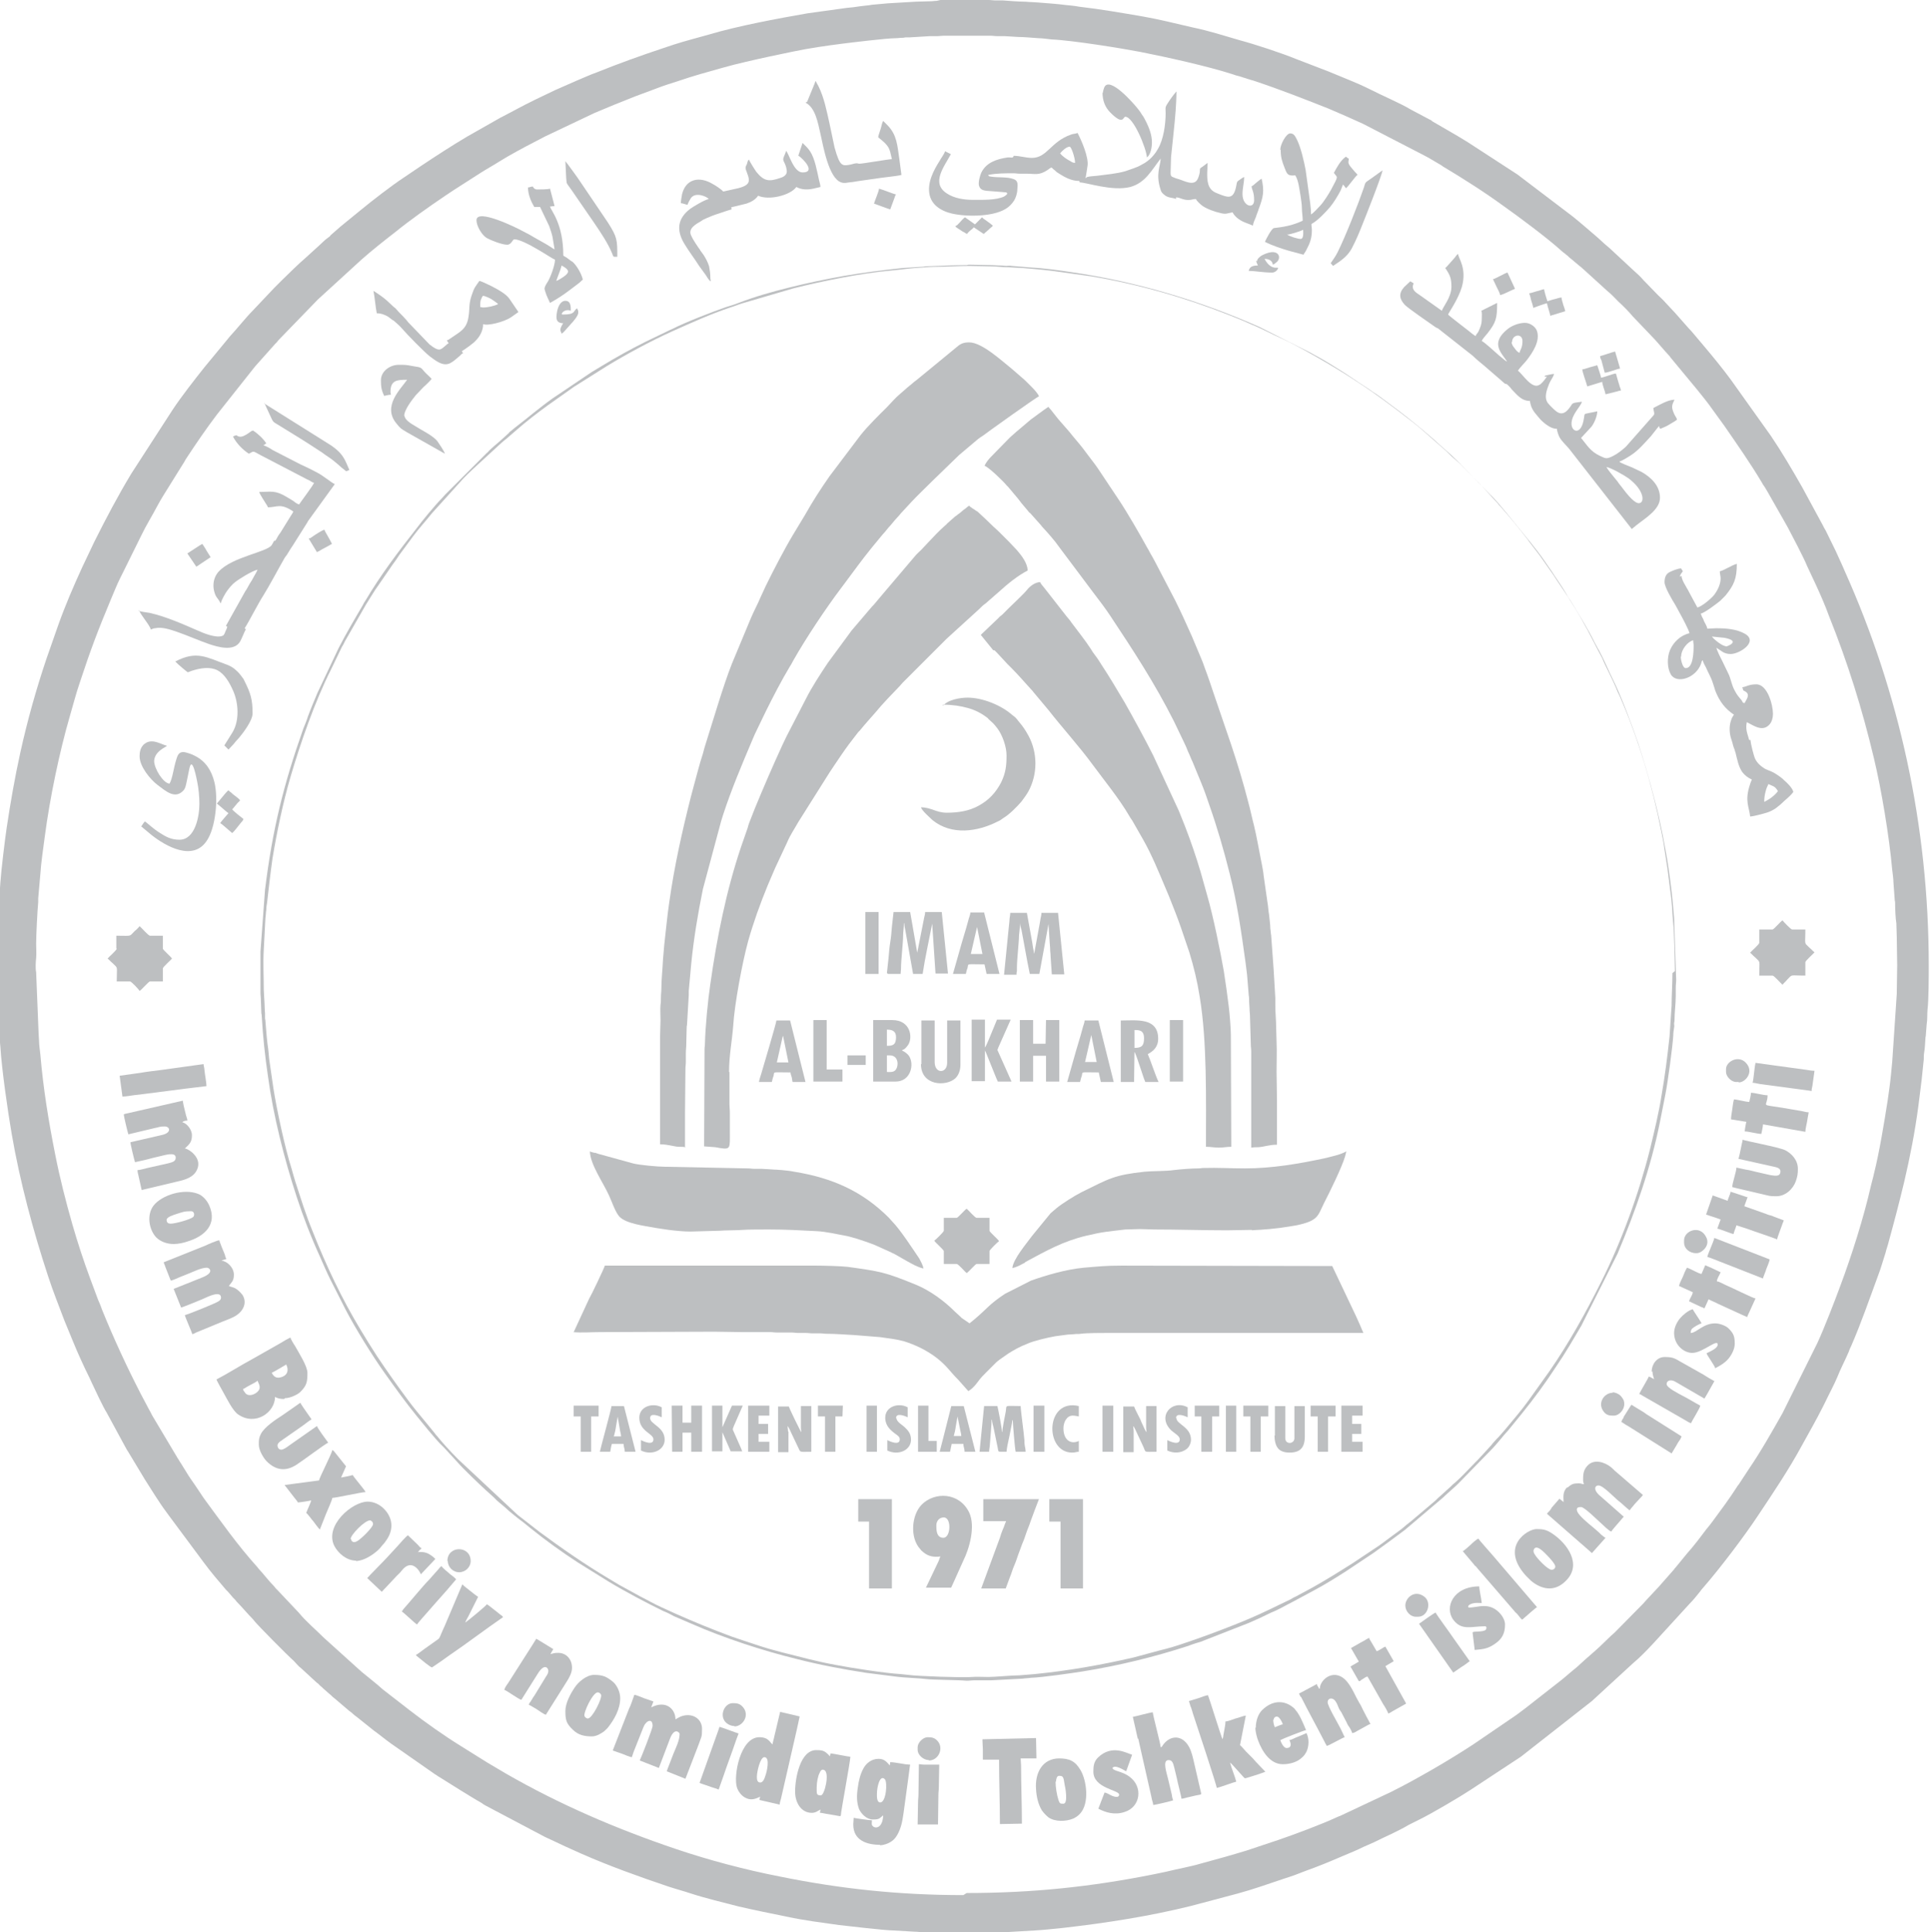 <?xml version="1.0" encoding="UTF-8"?>
<!DOCTYPE svg PUBLIC "-//W3C//DTD SVG 1.0//EN" "http://www.w3.org/TR/2001/REC-SVG-20010904/DTD/svg10.dtd">
<!-- Creator: CorelDRAW 2020 (64-Bit) -->
<svg xmlns="http://www.w3.org/2000/svg" xml:space="preserve" width="20mm" height="20.017mm" version="1.0" style="shape-rendering:geometricPrecision; text-rendering:geometricPrecision; image-rendering:optimizeQuality; fill-rule:evenodd; clip-rule:evenodd"
viewBox="0 0 4646 4650"
 xmlns:xlink="http://www.w3.org/1999/xlink"
 xmlns:xodm="http://www.corel.com/coreldraw/odm/2003">
 <defs>
  <style type="text/css">
   <![CDATA[
    .fil0 {fill:#BDBFC1}
   ]]>
  </style>
 </defs>
 <g id="Layer_x0020_1">
  <g id="_2455228316064">
   <path class="fil0" d="M2319 4561c-154,0 -296,-15 -443,-45 -82,-16 -169,-39 -249,-66 -142,-48 -280,-107 -410,-182 -15,-9 -29,-17 -44,-26l-64 -40c-39,-24 -87,-58 -123,-86l-49 -38c-3,-2 -6,-5 -9,-7 -7,-5 -12,-10 -19,-16l-38 -31c-3,-3 -6,-5 -9,-8l-82 -74c-20,-20 -43,-39 -61,-61l-51 -54c-2,-2 -3,-3 -4,-4 -2,-2 -2,-3 -4,-5 -13,-13 -24,-28 -37,-42 -2,-2 -2,-3 -4,-5 -47,-52 -87,-109 -129,-166l-14 -21c-9,-14 -20,-28 -28,-42l-13 -21c-3,-4 -4,-7 -7,-11l-62 -104c-1,-2 -2,-4 -3,-6 -2,-4 -4,-7 -6,-11l-18 -34c-34,-66 -65,-133 -93,-202 -3,-9 -6,-16 -10,-25l-19 -51c-16,-43 -30,-86 -43,-131 -16,-56 -30,-111 -41,-167 -16,-80 -29,-160 -36,-242 -1,-10 -3,-22 -3,-32 0,-4 -1,-12 -1,-16l-6 -149c-2,-10 -1,-25 0,-34 1,-9 0,-25 0,-35 0,-19 3,-80 5,-100 0,-3 0,-6 0,-9l5 -57c2,-31 7,-62 11,-93 12,-91 35,-202 60,-288 8,-27 15,-55 24,-81 26,-79 43,-124 76,-203 7,-16 13,-32 21,-48 2,-4 4,-8 6,-12l46 -93c11,-23 25,-45 37,-68 10,-19 22,-37 33,-55l33 -53c2,-4 4,-7 6,-10 23,-35 47,-70 72,-103l92 -116c3,-3 5,-6 8,-9l41 -46c4,-3 5,-6 8,-9l94 -97 105 -96c26,-23 54,-45 81,-66 37,-30 81,-61 121,-88 7,-5 14,-9 21,-14l64 -41c14,-9 29,-17 43,-26 29,-18 59,-34 90,-50 8,-4 15,-8 23,-12l118 -56c4,-2 8,-3 12,-5l36 -15c17,-7 33,-13 50,-20l51 -19c18,-7 34,-12 53,-18 35,-12 71,-22 107,-32 18,-5 37,-10 55,-14 38,-9 76,-17 115,-25 38,-8 80,-14 119,-19 16,-2 105,-13 127,-13 6,0 10,-1 17,-1 4,0 4,-1 8,-1 3,0 6,0 9,0l49 -3c6,0 12,0 18,0 5,0 10,-1 17,-1l109 0c7,0 11,1 17,1 6,0 12,0 18,0l33 2c14,0 34,2 49,3 10,0 22,2 32,3 49,2 172,22 213,30 61,12 161,34 223,54 5,2 9,3 13,4 5,1 9,3 13,4 5,1 8,3 13,4 5,2 8,2 13,4 63,21 116,42 177,66 24,10 60,26 84,37l149 77c4,2 7,4 11,6l22 13c4,2 7,4 11,7 50,30 99,61 147,96 34,24 104,76 137,106 3,3 6,5 10,8 2,2 3,3 5,4 2,2 2,2 4,4 2,2 3,2 5,4l19 16c2,2 3,2 5,4 3,3 6,5 9,8l55 50c9,7 18,17 26,25 10,9 26,25 34,35l43 45c16,16 30,34 45,50 2,2 2,2 3,4l63 76c12,15 27,33 38,49l29 40c31,45 62,89 90,136 2,4 4,7 7,11 2,3 4,7 6,10 14,24 27,48 41,72l9 16c9,17 39,74 46,92l22 47c11,24 22,49 31,74 45,112 80,224 108,342 18,75 37,189 44,268 1,10 3,21 3,31l3 41c0,4 1,3 1,8 0,13 1,39 3,49l1 33c0,24 1,44 1,68 0,24 -1,45 -1,69l-11 164c-1,11 -2,20 -3,31 -2,21 -5,41 -8,62 -8,51 -20,125 -33,176 -2,10 -5,19 -7,28 -18,79 -46,167 -74,242 -14,38 -38,100 -55,137l-84 169c-26,46 -52,92 -82,136l-21 32c-2,4 -5,6 -7,10 -18,28 -38,55 -58,82 -5,7 -10,13 -15,19 -15,20 -30,40 -47,59l-27 33c-2,2 -3,3 -4,5 -12,14 -25,28 -37,42l-29 31c-3,3 -5,6 -8,9l-69 70c-3,3 -6,5 -9,8l-27 26c-15,14 -31,27 -46,41 -9,9 -19,16 -28,24 -9,8 -19,16 -28,23l-78 61c-7,5 -13,10 -20,15l-104 71c-58,38 -135,83 -199,115l-119 56c-4,2 -8,3 -12,5 -34,16 -101,41 -139,54l-78 26c-36,11 -72,21 -109,31 -27,8 -57,13 -85,20 -10,2 -19,4 -29,6 -150,30 -292,45 -450,45zm-55 -4561l116 0c6,0 10,1 15,1 6,0 13,0 19,0 13,1 39,3 51,3 7,0 10,1 18,1l16 1c22,2 44,3 66,6 10,1 22,2 32,4 52,6 104,15 156,24 40,7 78,17 118,26 39,8 76,20 114,31 34,9 101,31 135,45l78 30c17,7 34,14 51,21 17,7 33,14 49,22 25,13 76,35 97,48l47 25c3,1 4,2 6,4l62 36c8,5 15,9 23,14l120 78 133 101c20,16 39,33 58,49l10 9c9,9 19,16 28,25l56 52c6,5 13,12 18,18l35 36c6,6 13,12 18,18 7,8 21,22 26,28l30 34c8,8 14,16 21,24l16 19c22,26 44,53 64,80l97 136c27,40 51,81 75,123l51 94c2,5 4,7 6,11l24 49c7,16 15,32 22,49 130,290 202,610 202,949l0 1c0,21 0,82 -3,105 -1,11 0,24 -2,35 -1,9 -1,17 -2,26 0,4 -1,4 -1,8 -1,12 -1,22 -3,34 -1,6 -1,11 -1,17l-5 48c-3,22 -5,43 -8,64 -8,61 -20,122 -34,182 -13,54 -23,92 -37,143 -2,9 -6,19 -8,28 -6,18 -11,37 -18,55 -21,57 -41,115 -65,170 -2,4 -4,8 -5,12 -8,19 -22,46 -28,62 -7,17 -21,43 -29,60 -2,4 -4,8 -6,12 -16,32 -34,63 -51,94 -31,57 -68,112 -104,166 -33,50 -92,128 -133,175 -3,3 -5,6 -8,10 -8,10 -16,20 -25,29l-86 94c-16,17 -32,34 -50,49l-99 91 -171 134 -120 79c-24,16 -95,58 -126,73l-24 12c-27,16 -56,28 -84,42l-25 11c-16,8 -33,15 -50,22 -30,13 -59,25 -90,36 -5,2 -8,3 -13,5 -5,2 -8,3 -13,5 -9,3 -17,6 -27,9 -36,12 -72,25 -109,35l-113 30c-101,25 -204,41 -309,53 -19,2 -48,5 -67,6l-68 4c-7,0 -10,1 -18,1 -5,0 -12,0 -18,0 -5,0 -10,1 -15,1l-81 0 -35 -1c-6,0 -12,0 -19,0 -6,0 -9,-1 -17,-1 -7,0 -11,-1 -18,-1l-51 -3c-21,0 -112,-11 -131,-13 -42,-6 -84,-11 -125,-20 -40,-8 -79,-16 -118,-25 -38,-10 -77,-19 -114,-31 -18,-6 -37,-11 -55,-17 -71,-24 -141,-49 -209,-79 -25,-11 -49,-22 -74,-34 -5,-2 -8,-4 -13,-6l-142 -75c-4,-2 -7,-4 -11,-7 -16,-9 -30,-18 -45,-27l-56 -35c-4,-2 -7,-5 -11,-7l-106 -74c-14,-10 -27,-21 -41,-31l-40 -32c-4,-3 -7,-5 -10,-8 -3,-3 -6,-5 -10,-8l-34 -29c-2,-2 -3,-2 -5,-4 -3,-3 -6,-6 -10,-9l-9 -8c-4,-3 -6,-6 -10,-9 -4,-3 -5,-6 -9,-8l-38 -35c-7,-5 -12,-12 -18,-18 -16,-14 -85,-84 -94,-95 -2,-2 -2,-3 -4,-5 -13,-13 -26,-29 -39,-42 -2,-2 -2,-3 -4,-5 -2,-2 -3,-3 -5,-5l-12 -14c-2,-2 -3,-3 -5,-5 -18,-21 -36,-42 -53,-65l-84 -113c-3,-4 -5,-7 -8,-11 -13,-17 -38,-57 -50,-76l-41 -68c-3,-4 -4,-7 -7,-12 -2,-4 -4,-7 -6,-11l-38 -70c-9,-14 -28,-55 -36,-72 -2,-5 -4,-8 -6,-13 -13,-26 -28,-59 -39,-86l-21 -51c-13,-35 -27,-69 -39,-106 -36,-109 -68,-228 -88,-344 -9,-52 -24,-156 -27,-208l-3 -33c-1,-16 -3,-35 -3,-51 0,-13 -1,-22 -1,-35 0,-7 -1,-10 -1,-18l0 -35c0,-6 -1,-9 -1,-15l0 -3c0,-15 1,-94 3,-104 1,-10 1,-24 1,-35 0,-4 1,-4 1,-9 1,-19 3,-40 4,-59 2,-30 11,-103 15,-130 9,-61 20,-123 33,-182 17,-77 38,-152 63,-226l28 -80c17,-48 37,-94 58,-140l29 -61c28,-56 57,-111 89,-164l99 -153c21,-32 54,-74 77,-103l57 -69c2,-2 2,-3 4,-5 16,-17 39,-46 55,-62l52 -55c6,-6 12,-12 18,-18 11,-11 46,-45 56,-53l33 -30c8,-7 15,-15 24,-21 3,-2 3,-2 5,-5 8,-7 16,-14 24,-21l49 -40c28,-23 72,-57 102,-77l43 -29c36,-24 73,-48 110,-70l81 -46c2,-1 4,-2 6,-3l53 -28c8,-4 16,-8 24,-12 16,-8 32,-15 48,-23l50 -22c17,-7 34,-15 51,-21 52,-21 105,-40 159,-58 9,-3 18,-6 27,-9 28,-9 56,-16 84,-24 71,-21 163,-38 237,-51l94 -13c11,-1 21,-2 33,-4 6,-1 11,-1 17,-2 4,0 11,-2 16,-2 11,-1 23,-2 33,-3l68 -4c12,0 22,-1 35,-1 6,0 9,-1 15,-1z"/>
   <path class="fil0" d="M1378 3206c27,2 42,0 67,0l274 -1c23,0 45,1 67,1 23,0 46,0 68,0 7,0 9,1 17,1l34 0c7,0 10,1 16,1 6,0 12,0 18,0 7,0 11,1 17,1 6,0 12,0 18,0 7,0 9,1 16,1 22,0 44,2 65,3l63 5c21,3 40,5 58,10 29,9 57,23 80,41 24,19 30,31 51,52l24 27c7,-4 13,-10 18,-16 12,-15 8,-12 24,-28l25 -25c3,-3 6,-5 10,-8l20 -14c4,-2 6,-4 10,-6 7,-4 14,-8 23,-12 5,-2 8,-3 12,-5 15,-7 50,-15 67,-18 9,-1 21,-3 30,-4 4,0 12,-1 16,-1 5,-1 10,0 16,-1 14,-2 51,-2 67,-2 204,0 409,0 613,0l-9 -21c-3,-7 -6,-13 -9,-20l-57 -120c-170,0 -337,-1 -507,-1 -39,0 -55,2 -91,5 -43,4 -90,18 -127,31l-63 32c-39,26 -42,35 -73,61l-11 9c0,0 -1,1 -1,1l-19 -13c-2,-2 -3,-3 -4,-4l-12 -11c-26,-26 -60,-51 -94,-65 -76,-31 -86,-32 -164,-43 -16,-2 -60,-3 -76,-3 -170,0 -339,0 -509,0 -1,5 -33,72 -38,80l-37 80z"/>
   <path class="fil0" d="M1649 2760c0,-28 0,-55 0,-83l1 -103c0,-8 1,-12 1,-19 0,-7 0,-14 0,-21 0,-8 1,-12 1,-20 0,-15 1,-27 1,-41 0,-5 1,-5 1,-10l4 -68c0,-3 0,-7 0,-10l6 -66c6,-60 16,-120 28,-179l44 -164c2,-6 3,-10 5,-16 20,-61 45,-120 70,-179 2,-5 4,-9 6,-14l27 -56c18,-36 37,-73 58,-108 3,-4 5,-9 8,-14 30,-53 78,-125 115,-174 3,-4 6,-8 9,-12 21,-28 41,-56 63,-83 3,-4 6,-7 9,-11l19 -23c7,-7 12,-15 19,-22l10 -12c4,-4 6,-7 10,-11 2,-2 3,-4 5,-6l25 -27c12,-13 38,-38 52,-52l63 -61 45 -38c4,-3 8,-6 13,-9 9,-7 129,-93 134,-94 -2,-9 -28,-33 -35,-40l-30 -26c-24,-19 -72,-64 -103,-64 -15,0 -22,4 -32,13l-84 69c-4,3 -7,6 -11,9 -4,3 -7,5 -10,8 -4,3 -7,6 -11,9 -12,11 -24,20 -35,32l-14 15c-22,22 -45,44 -65,69l-74 98c-21,30 -41,61 -59,93l-29 48c-21,35 -49,89 -66,124l-12 26c-7,17 -17,35 -24,52l-45 108c-21,53 -47,142 -66,202 -1,5 -3,10 -4,15 -8,24 -14,49 -21,74 -3,10 -5,20 -8,30 -21,83 -40,168 -52,254 -5,33 -8,69 -12,102l-3 35c-1,24 -4,48 -4,72 0,7 -1,11 -1,19 0,7 0,12 -1,18 -1,11 0,26 0,38 0,13 -1,23 -1,37l0 261c12,0 20,2 31,4 5,1 10,2 15,2 7,0 10,0 16,1z"/>
   <path class="fil0" d="M2524 979c-15,10 -29,21 -43,31l-20 17c-10,8 -20,17 -30,26l-46 47c-5,5 -12,14 -15,21 10,3 47,39 53,47 2,2 3,3 4,4l16 19c6,7 11,13 16,20l16 19c2,3 2,3 5,5l25 28c2,2 2,3 4,5 13,14 30,33 41,49l84 112c13,17 26,34 38,52 57,86 107,162 154,255l23 48c4,8 8,17 11,25 4,8 7,17 11,25l21 51c7,17 13,34 19,52 19,54 35,109 49,165 18,70 28,140 38,212 1,9 3,22 4,32l4 49c1,5 1,12 1,16l1 17c0,7 1,11 1,17l2 69c0,6 1,9 1,17l0 231c6,-1 10,-1 17,-1 15,-1 26,-6 45,-6l0 -106c0,-25 -1,-46 -1,-70 0,-24 1,-49 0,-72l-1 -35c0,-16 -2,-35 -2,-52 0,-6 0,-12 0,-18 -1,-22 -3,-47 -4,-68l-6 -83c-1,-4 -1,-11 -2,-16 0,-10 -2,-22 -3,-33 -2,-11 -2,-20 -4,-31 -3,-22 -6,-42 -9,-63 -1,-11 -3,-20 -5,-31 -1,-4 -2,-10 -3,-15 -5,-25 -9,-49 -15,-74 -5,-19 -9,-39 -14,-57 -12,-47 -26,-93 -41,-138l-41 -120c-7,-21 -15,-45 -23,-66 -3,-9 -6,-17 -10,-26l-21 -50c-13,-29 -26,-58 -40,-86l-49 -94c-2,-4 -4,-7 -6,-11 -5,-8 -8,-15 -13,-23 -17,-31 -47,-83 -67,-113l-50 -75c-2,-3 -5,-7 -7,-10l-31 -41c-10,-13 -22,-26 -32,-39l-21 -24c-6,-6 -25,-32 -28,-34z"/>
   <path class="fil0" d="M1755 2580c0,-39 7,-73 10,-111 3,-52 22,-153 36,-204 13,-46 29,-90 47,-134 6,-14 12,-28 18,-42l29 -62c7,-17 18,-33 27,-49l75 -119c4,-6 8,-12 12,-18 11,-16 22,-33 34,-49 1,-2 2,-2 3,-4l20 -26c2,-2 2,-2 4,-4 12,-15 25,-29 38,-44 18,-22 38,-42 58,-63 3,-3 4,-5 7,-8l105 -105 79 -72c5,-5 10,-10 16,-14l32 -28c21,-19 44,-38 69,-51 -1,-18 -14,-35 -26,-49l-18 -19c-6,-6 -12,-12 -19,-19 -7,-7 -12,-12 -19,-18 -7,-7 -30,-29 -38,-36 -2,-2 -4,-2 -6,-4 -4,-3 -12,-7 -15,-11 -3,2 -6,4 -9,7 -3,2 -6,4 -9,7 -3,3 -5,4 -9,7 -3,3 -6,4 -9,7l-17 15c-1,1 -2,3 -4,4 -15,13 -29,28 -43,43 -6,6 -10,11 -15,16 -5,5 -11,10 -15,15l-79 93c-7,8 -14,17 -21,25 -2,2 -2,2 -4,4l-46 54c-3,3 -4,5 -7,9l-53 72c-18,27 -39,59 -53,87l-47 91c-3,7 -7,14 -10,21 -23,50 -45,101 -66,152 -3,8 -6,15 -9,23 -3,8 -6,14 -8,23l-16 46c-36,107 -58,218 -74,330 -6,40 -12,103 -13,143 0,6 -1,8 -1,15l-1 233 27 2c4,1 7,1 11,2 26,4 24,0 24,-37 0,-16 0,-31 0,-47 0,-9 -1,-14 -1,-22l0 -77z"/>
   <path class="fil0" d="M2394 1565c2,2 4,4 6,6l25 27c5,5 9,9 13,13 13,13 31,34 44,48 2,2 4,4 6,7l36 43c32,41 77,91 106,131 28,38 64,82 88,123 3,6 7,10 10,16l24 42c21,37 37,77 54,117 3,7 5,12 8,19 10,25 20,50 29,76l20 59c11,36 19,69 25,107 18,108 15,247 15,361 12,0 20,2 31,2 11,0 19,-2 30,-2l-1 -269c0,-15 -3,-52 -5,-68 -4,-32 -7,-54 -12,-86 -9,-51 -26,-134 -40,-182l-16 -57c-11,-37 -24,-75 -38,-111 -5,-12 -9,-23 -14,-35l-62 -134c-18,-36 -48,-91 -69,-128 -16,-27 -38,-64 -56,-91 -6,-10 -13,-20 -20,-29 -2,-3 -3,-5 -5,-8 -13,-20 -32,-44 -47,-64 -3,-5 -7,-9 -11,-14 -4,-5 -7,-9 -11,-14l-43 -55c-3,-4 -9,-10 -10,-14 -12,0 -25,10 -32,19 -8,10 -32,32 -42,42 -6,6 -11,11 -17,17 -3,3 -6,4 -9,8l-43 41 30 37z"/>
   <path class="fil0" d="M1433 2775c-3,-1 -10,-2 -13,-4 1,32 32,75 46,106 7,15 15,40 25,51 16,17 59,22 86,27 11,2 21,3 33,5 16,2 36,4 52,4l71 -2c9,-1 46,-1 55,-2 9,-1 50,-1 64,-1 41,0 73,2 113,4 24,1 52,8 75,12 8,2 15,4 22,6 10,3 33,11 43,15l40 18c3,2 7,3 10,5l28 16c13,7 24,14 40,18 -1,-8 -7,-18 -10,-24 -15,-22 -46,-70 -65,-89 -3,-3 -5,-6 -8,-9 -64,-64 -136,-96 -228,-111 -9,-2 -21,-3 -30,-4l-49 -3c-6,0 -11,0 -17,0 -7,0 -9,-1 -16,-1l-200 -4c-16,0 -61,-4 -76,-8l-80 -22c-5,-1 -8,-3 -13,-4z"/>
   <path class="fil0" d="M3014 2961c8,-1 20,-1 29,-2 4,0 9,-1 13,-1l27 -3c4,-1 8,-1 13,-2 9,-1 17,-3 25,-4 52,-11 51,-22 66,-53 14,-27 43,-86 51,-113 1,-3 2,-9 3,-12 -7,4 -18,8 -26,10 -9,2 -18,5 -28,7 -61,13 -125,24 -190,24 -34,0 -65,-2 -100,-1 -5,0 -6,1 -12,1 -16,0 -43,2 -59,4 -20,3 -51,2 -71,4 -73,8 -84,16 -151,49 -16,8 -48,28 -61,39l-14 12 -45 55c-13,18 -45,55 -47,77 9,-2 19,-7 26,-11 3,-1 4,-2 6,-4 50,-27 91,-50 146,-63 42,-10 53,-10 94,-15l35 -1c13,0 23,1 35,1 57,0 116,2 175,2l59 -1z"/>
   <path class="fil0" d="M3867 1124c10,1 45,21 53,27 39,29 40,60 25,60 -13,0 -35,-31 -42,-40 -3,-4 -6,-7 -9,-12 -3,-4 -6,-7 -9,-11 -5,-6 -14,-17 -18,-24zm-227 -301c0,-18 25,-22 25,-2 0,17 -6,21 -7,28 -5,-1 -9,-7 -12,-11 -3,-4 -7,-8 -7,-15zm84 83c-4,6 -9,13 -15,18 -1,1 -2,2 -3,2 -18,12 -40,-25 -52,-34 6,-9 16,-18 22,-26 13,-17 32,-45 24,-69 -3,-10 -16,-20 -29,-20 -16,0 -34,8 -43,16 -40,33 -15,55 0,77 -4,-1 -6,-4 -9,-6l-11 -9c-7,-6 -37,-34 -41,-34 1,-5 11,-15 14,-19 20,-26 23,-35 23,-73l-38 19c2,4 1,13 1,19 0,13 -3,20 -8,31 -2,4 -6,7 -7,11 -6,-4 -11,-8 -17,-13 -6,-5 -46,-35 -49,-39 1,-4 24,-36 33,-66 13,-46 -9,-70 -9,-80 -3,2 -6,6 -8,9l-15 17c-3,3 -4,5 -8,8 11,16 15,24 15,45 0,26 -21,49 -23,58l-55 -39c-11,-7 -19,-14 -13,-27 -3,-2 -5,-3 -8,-5l-15 14c-14,16 -11,29 2,43 8,8 60,44 73,53 4,3 6,2 10,6l80 63c12,12 26,22 38,33l29 25c3,3 6,5 9,8 5,4 2,1 5,2 3,1 11,10 13,13 12,12 23,28 44,28 0,3 2,10 3,13 5,13 12,19 20,29 4,5 12,12 18,16 7,5 15,9 24,9 0,6 4,16 6,20 6,11 16,19 24,29l150 192c2,-1 3,-2 5,-4 2,-1 3,-2 5,-4 21,-17 58,-38 58,-67 0,-30 -23,-50 -44,-62l-23 -11c-5,-2 -29,-11 -31,-14 7,-2 23,-12 29,-16 18,-12 32,-29 47,-45l15 -19c2,-2 3,-4 5,-6 0,4 1,5 3,7 7,-3 15,-6 21,-10 4,-2 6,-4 10,-6 4,-2 6,-4 9,-6 -1,-5 -5,-9 -7,-14 -7,-16 -6,-20 1,-34 -16,0 -37,13 -51,20 0,6 4,13 1,17l-67 76c-10,9 -20,17 -32,23 -15,7 -16,6 -31,-1 -23,-11 -30,-25 -45,-43l25 -27c7,-9 14,-26 14,-37 -6,1 -13,3 -20,4 -12,3 -10,0 -12,12 -6,43 -30,34 -30,14 0,-23 22,-41 25,-53 -4,0 -5,1 -9,1 -5,1 -12,1 -15,5 -9,14 -21,31 -39,16 -6,-5 -14,-13 -19,-19 -10,-14 -2,-33 3,-46 3,-8 10,-16 12,-24 -5,0 -12,2 -17,3 -5,1 -4,0 -6,4z"/>
   <path class="fil0" d="M4026 2342c0,27 -2,52 -2,78l-5 75c-5,47 -11,94 -19,140 -7,45 -18,89 -28,131 -27,107 -68,221 -118,320 -37,74 -77,146 -124,214l-50 70c-18,25 -38,48 -58,72l-14 16c-2,2 -3,3 -5,5l-9 10c-2,2 -2,3 -4,5 -4,4 -6,7 -9,10l-24 26c-2,2 -3,3 -5,5 -14,14 -35,37 -49,49 -2,2 -3,2 -6,5 -2,2 -3,3 -5,5l-31 28c-2,2 -3,3 -5,5l-59 50c-8,6 -15,12 -22,18 -4,3 -8,6 -12,9 -4,3 -7,5 -11,8 -15,11 -30,23 -46,33l-48 32c-33,21 -65,41 -99,60l-39 21c-5,2 -8,4 -13,7l-54 26c-27,13 -55,25 -83,36 -38,15 -78,30 -117,43 -20,7 -40,13 -61,18l-63 17c-78,18 -157,32 -238,40l-37 3c-19,0 -58,4 -75,4 -11,0 -29,-1 -40,0 -19,2 -132,-2 -152,-5 -6,-1 -13,-1 -19,-2 -37,-2 -120,-15 -156,-22 -22,-4 -45,-9 -65,-14 -42,-11 -84,-20 -125,-34 -21,-7 -40,-13 -60,-20 -46,-17 -90,-35 -135,-55l-33 -15c-18,-8 -35,-18 -53,-27 -17,-9 -34,-19 -51,-28l-25 -15c-57,-34 -112,-72 -166,-112l-45 -35c-4,-3 -8,-6 -11,-9l-139 -130c-2,-2 -3,-3 -5,-5 -13,-13 -36,-38 -47,-52 -2,-2 -3,-3 -5,-6 -2,-2 -2,-3 -4,-5l-18 -22c-15,-18 -30,-36 -44,-55 -26,-35 -50,-69 -74,-105 -13,-20 -26,-41 -38,-61 -46,-76 -83,-154 -117,-240 -16,-39 -28,-78 -41,-118 -3,-10 -6,-20 -9,-31 -16,-50 -36,-143 -44,-195l-10 -69c-1,-11 -2,-24 -4,-36 -1,-7 -1,-12 -2,-19l-3 -36c0,-4 -1,-4 -1,-9 0,-3 0,-6 0,-10 -1,-11 -1,-26 -2,-38 0,-6 -1,-12 -1,-19 0,-33 -2,-63 0,-97l4 -76c1,-5 1,-14 2,-19 0,-6 1,-13 2,-18 4,-35 8,-71 13,-106 11,-66 25,-133 43,-195 24,-82 59,-183 98,-260 9,-18 17,-36 26,-54 3,-5 5,-8 7,-13l51 -89c5,-8 10,-16 15,-24 5,-8 10,-16 16,-24l33 -48c6,-8 11,-15 16,-23l34 -46c14,-19 30,-36 45,-55l66 -73c10,-12 28,-29 40,-40l62 -57c3,-2 3,-3 6,-5 2,-2 3,-2 5,-4l22 -19c25,-22 51,-42 77,-61l58 -41c4,-3 7,-5 12,-8l73 -46c46,-28 105,-60 156,-83 47,-21 93,-42 141,-58 10,-3 19,-7 29,-10l123 -36c67,-17 165,-37 236,-43 23,-2 49,-6 72,-7 12,-1 26,-2 38,-2 25,0 51,-2 77,-2 19,0 34,1 53,1 12,0 26,2 38,2l38 2c23,2 48,4 72,7l93 13c113,19 225,51 331,93 13,5 25,10 37,15l18 8c25,10 48,23 73,34 40,18 128,69 169,96l32 21c6,4 10,7 16,11 25,17 101,74 121,92l50 44c10,8 18,18 27,25 12,10 22,21 33,32 9,9 18,18 27,27l45 49c2,3 3,4 6,7 23,26 45,53 66,80 2,3 3,5 5,7 8,10 15,20 23,30l33 47c12,19 25,37 37,56 12,19 24,38 35,58 3,6 6,11 10,18l27 52c3,6 6,11 9,17 8,20 24,49 34,73 2,6 5,12 8,18 45,103 78,214 100,325 3,15 6,29 8,45 2,15 5,30 7,45l9 71c3,25 3,49 6,73l2 51c0,18 1,33 1,52zm-1699 -1704c-33,0 -66,2 -98,3 -5,0 -4,1 -9,1l-47 3c-47,5 -95,11 -141,19 -45,8 -88,17 -132,28 -41,10 -83,22 -122,37 -10,4 -20,7 -30,10 -32,11 -99,37 -128,52 -5,2 -9,4 -13,6l-54 26c-36,18 -70,37 -103,57 -9,5 -16,10 -25,15l-95 64c-31,22 -60,47 -90,70 -4,3 -7,6 -11,9 -3,2 -3,3 -5,5l-21 19c-9,8 -18,15 -26,23 -2,2 -3,4 -5,5l-95 95c-2,2 -3,3 -5,5l-9 10c-15,15 -48,55 -59,70 -44,56 -88,114 -124,175 -3,4 -5,8 -7,12 -20,34 -40,68 -58,103l-51 108c-8,19 -16,38 -23,57 -3,10 -7,19 -11,29 -48,136 -74,242 -92,387l-11 149 0 99c0,7 1,11 1,19l1 28c0,5 1,4 1,9 3,51 8,98 15,145 13,96 39,198 69,290 16,49 35,98 56,144 8,18 16,37 25,55l37 73c24,46 65,112 95,154 25,35 50,70 77,103l27 33c12,14 24,29 38,42l34 37c10,12 53,53 65,64l21 19c8,9 18,16 27,24 9,9 33,28 44,36l16 13c37,30 76,58 116,84l74 46c38,23 91,51 130,70 10,4 18,8 27,13l28 12c5,2 9,4 14,6 77,34 172,65 254,85 55,14 108,24 166,33l71 9c22,3 61,4 74,6 15,2 75,2 97,4 8,0 12,-1 19,-1 13,0 27,0 40,0l76 -4c5,-1 14,-1 19,-2 29,-1 97,-11 123,-15 88,-14 174,-35 257,-62 10,-4 20,-7 30,-10l115 -45c9,-4 18,-8 27,-12 9,-4 18,-9 27,-13 18,-7 36,-18 54,-27l52 -28c26,-14 50,-29 75,-45l66 -44c25,-18 50,-36 75,-55l92 -78c10,-10 26,-23 36,-33l79 -81c15,-15 28,-33 42,-48l31 -38c30,-37 58,-75 84,-115 22,-32 41,-65 61,-99l87 -173c43,-102 80,-207 102,-317l13 -66c6,-31 17,-111 19,-142 0,-6 1,-13 2,-19 1,-4 0,-6 0,-9 0,-4 1,-4 1,-9 0,-18 3,-40 3,-58 0,-7 0,-13 0,-20 0,-8 1,-11 1,-19l-5 -149c-2,-24 -4,-48 -7,-72 -4,-32 -8,-62 -14,-93 -15,-85 -39,-174 -65,-254 -15,-44 -40,-111 -60,-152 -12,-24 -22,-49 -35,-73 -2,-3 -3,-5 -5,-9 -2,-3 -3,-6 -5,-9 -17,-35 -38,-68 -58,-101 -4,-6 -7,-10 -10,-16 -11,-19 -25,-38 -37,-57 -2,-3 -3,-4 -5,-7 -4,-6 -7,-10 -11,-16 -11,-16 -22,-30 -34,-45l-57 -70c-12,-14 -27,-33 -40,-45l-79 -81c-18,-18 -38,-34 -56,-51l-28 -24c-24,-20 -49,-40 -75,-59 -15,-11 -30,-23 -46,-33 -5,-4 -10,-7 -16,-11 -19,-12 -37,-25 -56,-37 -19,-12 -38,-24 -58,-35 -6,-3 -11,-6 -18,-10l-123 -62c-142,-63 -295,-109 -453,-132 -25,-4 -70,-10 -95,-11l-49 -4c-4,-1 -9,0 -13,0 -4,0 -7,-1 -13,-1 -10,0 -16,-1 -25,-1 -18,0 -34,-1 -52,-1z"/>
   <path class="fil0" d="M2552 369c4,-5 15,-16 23,-16 4,0 13,27 13,39 -5,0 -8,-2 -11,-4 -8,-4 -20,-12 -25,-19zm61 60c1,-3 4,-24 5,-30 3,-20 -14,-60 -24,-79 -4,2 -12,2 -16,4 -49,17 -57,56 -94,56 -15,0 -28,-5 -44,-5 -1,7 -7,3 -15,4 -26,4 -51,12 -63,37 -3,7 -8,24 -5,32 4,11 14,11 28,12 4,0 35,3 37,3 7,3 -2,8 -5,10 -19,9 -52,8 -75,8 -22,0 -45,-4 -62,-15 -40,-25 -7,-65 9,-95l-14 -7c-2,7 -10,17 -13,23 -14,22 -31,53 -24,83 7,29 37,42 64,46 30,5 70,4 97,-4 20,-6 32,-14 42,-29 4,-6 8,-18 8,-27 1,-13 2,-21 -9,-25 -16,-6 -38,-3 -55,-6 -4,-1 -5,0 -6,-4 19,-4 41,-4 61,-4 6,0 8,1 15,1 5,0 10,0 16,0 20,0 30,5 51,-9 4,-3 5,-4 9,-6 3,2 4,4 7,6 3,2 4,4 7,6 3,2 5,3 8,5 11,7 23,13 37,15 8,1 9,-1 9,4 17,0 78,22 122,11 36,-10 51,-40 72,-67 1,-2 1,-1 1,-2 0,18 -13,37 0,76 1,5 5,9 9,12 3,3 8,5 12,6 3,1 13,2 16,4l0 -4c11,0 17,8 35,6 5,-1 8,-2 13,-2 1,4 11,13 15,16 11,8 31,15 45,18 4,1 10,2 14,1 5,-1 10,-2 14,-3 7,13 20,21 34,26 5,2 11,4 15,6 1,-7 4,-13 7,-20 2,-7 5,-13 7,-20 11,-29 14,-43 7,-73 -5,3 -8,6 -12,9 -4,3 -8,8 -12,9 0,9 6,12 6,34 0,22 -28,15 -28,-15 0,-15 4,-27 4,-41 -3,1 -5,3 -7,4 -13,9 -9,5 -13,22 -7,29 -20,23 -43,14 -20,-7 -26,-20 -26,-46 0,-11 1,-18 1,-28 -4,3 -8,6 -12,9 -1,1 -2,1 -3,2 -5,3 -3,5 -4,12 -1,6 -3,12 -5,16 -9,18 -32,4 -46,0 -4,-1 -10,-3 -14,-5 -6,-2 -5,-8 -5,-14l1 -34c3,-31 9,-81 11,-111 1,-16 2,-30 2,-47 -8,9 -15,19 -22,30 -6,9 -4,11 -4,22 0,27 -5,64 -19,87 -2,3 -3,5 -5,8 -5,7 -12,15 -19,20 -5,4 -10,7 -16,10 -5,3 -12,6 -18,8 -6,2 -14,5 -20,7 -21,6 -45,8 -68,11 -8,1 -17,1 -24,3z"/>
   <path class="fil0" d="M4247 1930c0,-10 1,-16 3,-24 2,-9 4,-12 7,-19 12,6 15,4 23,17 -8,11 -21,20 -33,26zm-200 -350c0,-17 16,-36 29,-39 0,6 1,7 1,13 0,16 -1,54 -19,54 -8,0 -12,-22 -12,-27zm107 -25c-8,0 -28,-16 -33,-23l30 3c42,8 6,21 4,21zm-110 -167c0,-5 5,-10 7,-13 -1,-3 -3,-4 -4,-7 -8,0 -22,6 -28,9 -8,4 -12,12 -12,24 0,12 18,42 26,55l12 22c5,9 21,39 22,46 -22,5 -39,22 -47,41 -7,17 -7,42 2,58 14,24 61,9 73,-26 1,-4 1,-6 4,-8 1,6 5,12 8,18 5,12 12,23 16,36 2,6 4,12 6,19 10,26 24,44 45,58 -3,5 -5,7 -7,14 -5,14 -4,32 1,46 3,8 4,17 8,25 0,0 0,0 0,1l2 6c4,16 7,33 16,46 6,8 14,14 23,18 -1,4 -3,7 -4,11 -14,41 -2,55 0,78 5,0 12,-2 17,-3 18,-5 29,-6 45,-17 8,-6 15,-12 22,-19 6,-5 16,-14 20,-20 -2,-10 -17,-24 -22,-28l-4 -4c-5,-4 -12,-9 -17,-12 -6,-4 -12,-6 -19,-9 -2,-1 -3,-1 -5,-2 -10,-6 -20,-14 -25,-25 -3,-6 -11,-37 -11,-45 -4,0 -2,1 -4,-2 0,0 -1,-4 -1,-4 -4,-13 -7,-22 -4,-37 18,9 39,25 56,4 4,-5 7,-14 7,-24 0,-21 -13,-71 -40,-71 -19,0 -24,6 -34,7 4,8 -1,6 7,10 15,8 0,23 -1,28 -5,0 -5,-2 -7,-6 -6,-7 -12,-14 -16,-22 -9,-15 -10,-31 -17,-44l-13 -27c-3,-6 -15,-29 -15,-34 5,3 10,7 15,10 5,3 11,5 19,5 22,0 68,-30 34,-49 -20,-11 -44,-13 -69,-13l-21 1c-1,-6 -5,-12 -8,-18 -1,-3 -2,-6 -4,-9 -2,-3 -2,-6 -4,-9 11,-3 37,-23 47,-31l13 -13c20,-25 27,-40 27,-76 -12,3 -29,15 -41,18 0,5 2,12 2,17 0,14 -7,28 -15,39 -6,8 -30,29 -41,31l-20 -37c-2,-4 -3,-6 -5,-9 -2,-3 -3,-6 -5,-9 -3,-5 -8,-14 -8,-21z"/>
   <path class="fil0" d="M335 1469c2,9 26,36 28,46 4,-1 6,-3 10,-3 18,-4 39,4 54,9 26,9 50,20 76,29 21,7 60,19 75,-6 5,-9 9,-21 14,-30 -3,-1 -1,0 -3,-2 11,-17 32,-59 45,-79 15,-24 36,-64 51,-90 3,-5 5,-6 7,-10 5,-8 9,-15 14,-22l34 -54c1,-2 2,-4 3,-5l63 -87c-6,-2 -15,-10 -20,-13 -3,-2 -6,-4 -10,-7 -11,-8 -41,-22 -54,-28l-66 -34c-4,-3 -16,-10 -22,-11l7 -5c-8,-12 -20,-23 -32,-31 -1,1 0,0 -2,1 0,0 0,0 -1,0 -6,4 -12,9 -19,12 -4,2 -9,3 -14,1 -4,-2 -2,-3 -6,-2 0,0 -6,2 -6,3 9,17 23,31 38,41 15,-8 7,-7 39,9l98 51c3,2 7,3 10,5 3,2 6,4 10,5 -2,6 -30,43 -36,52 -5,-1 -11,-6 -15,-9 -5,-3 -10,-6 -15,-9 -28,-17 -38,-12 -66,-12 2,7 12,21 16,28 2,3 4,6 5,9 22,0 30,-11 61,10 -1,3 -3,6 -5,9 -2,3 -3,5 -5,8l-21 34c-4,5 -7,10 -10,16 -5,8 -2,0 -6,5 -1,2 -3,6 -5,9 -12,17 -94,28 -127,63 -15,16 -17,40 -7,60 3,5 9,11 10,16l2 0c0,-5 11,-24 14,-28 5,-7 13,-17 20,-22 10,-8 41,-27 54,-30 -1,3 -7,14 -9,17 -3,6 -6,11 -10,17 -2,3 -3,6 -5,9 -2,3 -3,6 -5,8l-47 84c2,2 0,1 3,2 0,4 -5,12 -6,16 -2,3 -2,5 -5,6 -15,7 -48,-7 -59,-12 -37,-16 -77,-34 -117,-43 -6,-1 -22,-3 -27,-5z"/>
   <path class="fil0" d="M2270 1696c23,0 42,3 60,8 18,5 33,13 46,23 2,1 2,2 4,4 11,10 10,8 21,22 12,16 22,44 22,65 0,25 -2,42 -13,65 -13,25 -30,43 -54,56 -23,13 -50,17 -77,17 -25,0 -38,-13 -62,-13 2,8 22,25 28,31 46,37 108,28 157,3 5,-2 9,-5 13,-8 14,-8 34,-28 44,-40 6,-8 12,-16 17,-25 22,-41 22,-92 0,-133 -9,-16 -13,-22 -24,-35 -6,-8 -8,-10 -15,-15 -27,-24 -72,-42 -108,-42 -17,0 -48,5 -59,20z"/>
   <path class="fil0" d="M1920 373c16,11 44,42 12,42 -22,0 -33,-47 -40,-52 0,4 -5,13 -6,17 -3,8 6,12 8,31 1,10 -8,15 -15,17 -28,10 -40,8 -58,-14 -3,-4 -17,-26 -18,-30 -3,2 -4,7 -5,11 -2,4 -4,7 -3,12 9,25 17,37 -18,46 -12,3 -24,5 -36,8 -4,-5 -19,-15 -25,-18 -33,-20 -65,-12 -74,24 -1,6 -3,16 -3,22 4,0 11,3 16,4 1,-4 6,-13 8,-16 11,-16 39,-4 43,2 -10,2 -37,18 -45,24 -30,23 -33,51 -14,83 12,20 24,35 36,54l16 22c2,3 8,14 12,15 0,-4 -1,-4 -1,-9 0,-10 -1,-16 -3,-27 -3,-10 -8,-19 -13,-27 -3,-4 -5,-7 -8,-11 -1,-2 -2,-4 -4,-6l-8 -12c-4,-6 -8,-13 -11,-20 -6,-16 13,-26 25,-33 4,-3 8,-5 13,-7 9,-4 19,-8 29,-11 6,-2 26,-9 31,-10 0,-3 0,-3 -1,-5l37 -9c12,-4 22,-10 28,-19 26,12 78,-1 92,-21 13,7 27,7 41,4 4,-1 12,-3 17,-4 0,-5 -2,-11 -3,-15 -5,-22 -10,-53 -22,-71 -3,-4 -5,-7 -8,-10 -3,-3 -7,-7 -10,-10l-10 30z"/>
   <path class="fil0" d="M585 3343c3,-1 6,-3 9,-5 3,-2 6,-3 9,-5 6,-3 12,-6 17,-10 2,7 12,18 -3,29 -8,6 -21,9 -27,0 -2,-3 -5,-6 -5,-9zm69 -39c12,-6 23,-13 35,-20 7,14 3,27 -14,31 -12,3 -17,-4 -21,-11zm32 61c13,0 31,-9 37,-15 16,-16 17,-25 17,-46 0,-16 -20,-47 -30,-65 -3,-4 -10,-16 -11,-20 -8,4 -15,8 -23,13l-67 38c-28,15 -61,36 -88,50 1,3 13,25 16,30 9,16 23,45 36,54 42,29 89,-5 89,-42 7,4 14,5 22,5z"/>
   <path class="fil0" d="M298 2682c0,5 9,42 11,48l63 -15c11,-2 12,-4 24,-4 14,0 18,16 -8,21l-74 17c0,5 9,42 11,48 14,-3 28,-6 42,-10 7,-2 14,-3 21,-5 6,-1 35,-11 35,4 0,9 -7,11 -19,14l-49 11c-4,1 -8,2 -12,3 -4,1 -8,2 -12,2 0,4 1,9 2,12l8 36 80 -19c17,-4 39,-8 50,-24 10,-15 8,-30 -4,-43 -4,-5 -15,-13 -22,-14 12,-11 17,-16 17,-32 0,-14 -13,-29 -23,-31 2,-3 7,-4 12,-4 0,-4 -2,-8 -3,-12 -1,-5 -2,-7 -3,-12 -2,-8 -4,-16 -5,-24l-140 32z"/>
   <path class="fil0" d="M534 3034c0,0 1,0 1,-1l10 -3c-2,-3 -3,-7 -4,-11 -2,-5 -13,-31 -13,-34 -5,0 -28,10 -34,13l-100 40c1,4 3,7 4,11l13 33c3,0 17,-6 21,-8 7,-3 13,-5 20,-8 13,-5 32,-15 46,-15 6,0 19,11 -10,23l-70 28 18 45c7,-2 54,-21 64,-26 3,-1 32,-15 32,2 0,5 -4,8 -8,10 -6,4 -75,32 -79,32 1,6 16,39 18,46 3,-1 6,-2 9,-4l63 -26c12,-5 25,-9 35,-16 16,-11 25,-30 14,-48 -1,-2 -3,-3 -4,-5 -15,-16 -21,-13 -29,-17 5,-8 12,-11 12,-27 0,-18 -17,-33 -30,-34l2 -1z"/>
   <path class="fil0" d="M1568 4108c1,-3 4,-10 5,-13l-23 -8c-5,-2 -19,-8 -23,-8l-6 17c-2,6 -4,11 -7,17l-39 100 23 8c5,2 19,8 23,8 1,-3 3,-9 4,-12l23 -58c2,-4 3,-8 6,-11 6,-8 17,-11 17,6 0,6 -27,75 -31,83l46 18 27 -71c11,-28 23,-14 23,-11 0,16 -9,33 -15,48 -2,6 -15,38 -16,42l45 18 32 -83c6,-18 8,-16 8,-37 0,-25 -24,-40 -51,-30 -6,3 -8,4 -13,7 0,-25 -23,-47 -58,-29z"/>
   <path class="fil0" d="M3735 3630c-2,2 -2,2 -3,4 -3,4 -5,5 -8,9 1,1 1,1 2,2l79 69c3,3 4,3 7,6l17 15c3,3 1,0 3,3l33 -37c-3,-1 -3,-2 -6,-4 -2,-2 -3,-2 -5,-4 -2,-2 -3,-3 -5,-5l-15 -13c-10,-8 -33,-27 -37,-37 -4,-10 3,-11 9,-11 8,0 37,29 46,37 6,5 21,21 27,22 1,-3 8,-10 11,-14l19 -22c-2,-1 -3,-2 -5,-4l-50 -44c-20,-16 -15,-27 -6,-27 11,0 38,29 48,37 7,5 20,18 27,23 2,-3 5,-7 8,-10 2,-2 2,-3 4,-5l12 -13c3,-3 6,-6 8,-9l-65 -56c-4,-3 -8,-8 -12,-11 -15,-12 -41,-21 -57,-3 -10,11 -10,22 -10,34 0,4 1,7 2,10 -5,0 -6,-2 -12,-2 -12,0 -17,1 -26,9 0,0 -2,1 -2,1 0,0 0,0 -1,0 -11,11 -8,25 -8,35 -3,-2 -7,-6 -10,-8l-20 23z"/>
   <path class="fil0" d="M2254 3671c0,-9 6,-19 18,-19 19,0 17,49 -1,49 -17,0 -17,-19 -17,-30zm35 151c3,-5 5,-11 8,-17l22 -49c14,-28 30,-82 14,-116 -24,-49 -83,-50 -114,-19 -25,25 -29,80 -4,107 5,6 0,1 8,8 12,10 25,12 41,10 -2,3 -3,7 -4,10l-31 65 61 0z"/>
   <path class="fil0" d="M2111 4317c0,-16 7,-47 19,-35 7,8 3,56 -11,56 -9,0 -8,-16 -8,-21zm7 124c9,0 20,-4 26,-8 7,-4 12,-10 16,-17 9,-16 12,-31 15,-52l12 -88c1,-5 3,-26 4,-29 -5,0 -8,-1 -12,-1 -4,-1 -8,-1 -12,-2 -7,-1 -17,-3 -24,-3l-1 8c-7,-8 -13,-16 -27,-16 -18,0 -31,12 -37,24 -7,13 -11,29 -13,45 -3,19 -3,36 3,52 5,11 18,25 33,25 16,0 15,-2 25,-10 -1,30 -18,33 -25,26 -4,-4 -2,-9 -2,-14 -5,0 -41,-5 -44,-6l-1 16c0,38 32,49 65,49z"/>
   <path class="fil0" d="M371 1833c0,-25 29,-35 31,-38 -15,-4 -32,-16 -49,-8 -3,2 -7,4 -9,7 -6,7 -8,16 -8,26 0,25 26,56 43,69 20,15 42,35 62,14 5,-5 6,-11 8,-20l7 -34c7,-32 18,29 19,34 3,14 5,35 5,52 0,29 -10,86 -48,86 -21,0 -34,-8 -48,-17 -16,-10 -29,-23 -35,-27 -2,1 -7,9 -9,12l24 20c35,28 101,65 134,14 21,-31 28,-101 18,-141 -7,-28 -21,-50 -47,-63 -5,-3 -21,-9 -28,-9 -12,0 -14,10 -17,19 -6,19 -9,46 -16,57 -15,-1 -37,-36 -37,-55z"/>
   <path class="fil0" d="M1822 4276c0,-12 8,-47 18,-47 15,0 5,38 3,43 -2,6 -5,18 -13,18 -8,0 -8,-9 -8,-15zm55 67c0,-5 2,-10 3,-14 6,-27 44,-190 45,-198l-47 -11 -14 59c-1,6 -4,14 -4,19 -6,-2 -8,-17 -32,-17 -46,0 -63,93 -54,121 3,9 10,19 19,24 14,8 25,4 37,-2 -1,2 -1,6 -2,8l48 11z"/>
   <path class="fil0" d="M2740 4184c2,9 4,18 6,27l24 106c1,5 2,8 3,14 1,4 3,9 3,13 5,0 42,-9 48,-11 -1,-2 -3,-10 -3,-13l-9 -38c-3,-14 -15,-46 1,-46 9,0 11,7 14,19 2,8 4,17 6,25 1,7 11,44 11,49 4,0 10,-2 14,-3 4,-1 9,-2 13,-3 19,-5 22,-2 20,-9l-18 -78c-2,-9 -4,-16 -7,-24 -16,-39 -50,-38 -68,-10 -2,3 0,2 -4,3 0,-7 -18,-74 -19,-84 -5,0 -41,10 -48,11l12 53z"/>
   <path class="fil0" d="M1156 740c0,-6 0,-12 1,-17 1,-2 4,-11 6,-11 4,0 17,6 20,8 4,3 14,9 16,12 -8,4 -24,8 -36,8 -3,0 -4,-1 -7,-1zm-80 80c1,2 3,4 4,6 -4,2 -6,5 -10,8 -10,8 -13,13 -36,-5l-51 -53c-2,-2 -2,-3 -4,-5 -6,-7 -12,-13 -18,-19l-9 -10c-2,-2 -3,-2 -5,-4l-15 -14c-10,-9 -22,-17 -33,-24 3,14 5,40 8,54 11,0 20,4 27,8l12 9c0,0 0,0 1,0 7,6 15,13 21,20 12,14 53,56 67,67 4,3 7,5 11,8 29,20 39,9 59,-8 3,-2 6,-7 10,-8 -2,-3 -2,-1 -3,-5 7,-4 28,-19 33,-25 10,-10 18,-24 18,-40 10,5 51,-5 68,-17l17 -12 -17 -25c-3,-4 -5,-8 -9,-12 -10,-11 -39,-26 -53,-32 -4,-2 -11,-5 -15,-6 -11,16 -12,15 -19,36 -7,21 -4,31 -7,49 -4,32 -22,38 -43,53 -3,2 -5,4 -9,5z"/>
   <path class="fil0" d="M2867 4109c1,4 3,8 4,13 8,24 58,175 58,181 10,-2 41,-14 47,-15 -3,-12 -11,-31 -15,-46 5,3 34,38 36,38 2,0 46,-14 49,-16l-23 -24c-3,-3 -4,-5 -7,-8 -5,-5 -10,-10 -16,-16 -5,-5 -11,-13 -15,-16l14 -71c-5,0 -19,6 -25,7 -6,2 -18,7 -24,7 0,7 -2,16 -3,22 -1,4 -1,7 -2,11 0,2 -1,7 -2,10 -3,-5 -32,-99 -35,-106 -5,0 -17,5 -23,7l-23 7 4 13z"/>
   <path class="fil0" d="M1339 676l10 -27c1,-3 2,-7 3,-10 3,2 9,5 12,8 4,4 5,8 0,13 -3,4 -20,15 -25,16zm-68 -225c0,18 8,35 15,47l14 0 22 46c3,9 6,17 8,26l5 30c-3,-1 -7,-4 -10,-6 -12,-8 -37,-21 -50,-29l-21 -11c-7,-4 -107,-54 -107,-24 0,14 13,36 25,43 9,5 36,16 49,16 10,0 13,-13 17,-13 24,0 91,47 98,49 0,14 -12,45 -18,54 -4,6 -8,13 -7,17 1,3 1,5 2,7 3,10 7,17 11,26 29,-16 45,-29 70,-48 4,-3 6,-6 9,-8 -3,-14 -15,-35 -26,-44 0,0 0,0 -1,0l-12 -9c-3,-2 -6,-3 -8,-5 0,-78 -30,-108 -32,-118 5,0 5,-1 11,-1l-11 -42c-5,2 -24,2 -31,2 -5,0 -9,-3 -10,-7 -5,0 -6,1 -10,2z"/>
   <path class="fil0" d="M3098 565c8,-1 32,-8 39,-12 0,5 2,22 -6,22 -7,0 -27,-6 -33,-11zm-15 -204c0,17 3,27 9,42 4,10 6,18 15,19 4,1 7,0 11,0 8,12 10,34 13,51 1,8 3,19 3,28 0,10 2,20 2,30 -32,16 -67,17 -70,18 -6,3 -18,26 -21,33 35,18 91,30 93,31 1,-3 5,-7 7,-12 8,-15 13,-27 13,-47 0,-6 -1,-8 -1,-15 14,-7 34,-28 45,-41 9,-11 18,-26 25,-39 2,-5 4,-10 6,-15 2,2 5,6 7,9 6,-4 24,-31 28,-32 -1,-2 -4,-5 -6,-7 -2,-2 -4,-5 -6,-7 -13,-15 -10,-15 -9,-25 -4,-2 -4,-3 -7,-5 -13,9 -22,26 -29,39 9,13 12,5 -7,41 -5,9 -18,30 -26,38 -5,5 -15,17 -22,21 0,-9 -1,-18 -2,-27l-11 -80c-4,-21 -11,-52 -20,-71 -5,-10 -8,-17 -17,-17 -10,0 -24,27 -24,39z"/>
   <path class="fil0" d="M2431 3796c4,-9 6,-18 10,-27 4,-9 7,-18 10,-27 3,-9 7,-18 10,-27 4,-9 7,-18 10,-27 3,-9 7,-17 10,-27 3,-9 7,-18 10,-27l10 -26 -134 0 0 53 55 0c-3,6 -5,14 -8,20 -3,7 -5,13 -7,20l-45 122 59 0 10 -27z"/>
   <path class="fil0" d="M1966 4301c0,-11 3,-27 7,-34 2,-5 5,-10 11,-7 14,6 1,61 -8,61 -11,0 -10,-4 -10,-19zm58 69c0,-9 23,-131 23,-142 -5,0 -42,-8 -48,-8 0,4 -1,3 -1,7 -2,-1 -3,-4 -6,-6 -8,-8 -15,-9 -27,-9 -39,0 -51,68 -51,100 0,27 15,51 40,51 10,0 15,-5 21,-8 0,4 -1,3 -1,8 4,0 8,1 13,2l35 6z"/>
   <path class="fil0" d="M1325 3981c2,-4 4,-7 7,-12l-31 -19c-3,-2 -7,-4 -10,-6 -3,5 -7,11 -10,16l-58 91c-3,4 -8,11 -9,16 5,1 35,23 41,24l39 -62c17,-28 26,-14 26,-8 0,5 -2,9 -5,13 -5,8 -9,15 -14,23l-14 23c-3,4 -5,7 -7,11 -2,2 -2,4 -4,6 -2,2 -2,3 -3,6 3,1 8,4 11,6 4,2 7,4 10,6 4,3 16,11 20,12l51 -81c5,-8 12,-20 12,-32 0,-22 -15,-36 -33,-36 -11,0 -10,1 -19,3z"/>
   <path class="fil0" d="M3978 3301c0,6 2,13 4,18 -4,-1 -8,-5 -13,-6 -1,4 -21,37 -23,42 4,1 5,2 8,4l101 58c4,2 12,8 16,8 2,-6 21,-35 22,-42 -15,-8 -29,-17 -43,-24 -9,-5 -38,-19 -38,-28 0,-9 11,-12 22,-5l69 40c7,-11 17,-30 24,-42 -9,-5 -18,-10 -27,-16l-55 -31c-15,-9 -20,-11 -38,-11 -19,0 -31,18 -31,35z"/>
   <path class="fil0" d="M2249 2986c3,5 23,22 23,25l0 31 31 0c4,0 20,19 24,22 5,-3 21,-22 24,-22l31 0 0 -31c0,-3 21,-23 23,-24 -3,-5 -23,-22 -23,-25l0 -31 -31 0c-4,0 -20,-19 -24,-22 -5,3 -21,22 -24,22l-31 0 0 31c0,3 -21,23 -23,24z"/>
   <path class="fil0" d="M3132 4084c17,34 37,70 54,103 3,6 5,10 8,15 7,-2 38,-20 43,-21l-10 -21c-6,-12 -31,-54 -31,-63 0,-7 5,-10 10,-9 8,1 13,13 16,21 2,5 4,8 7,12l13 25c2,5 4,8 7,12 2,3 5,9 6,13 4,0 9,-3 12,-5 4,-2 7,-4 11,-6 6,-3 17,-10 21,-11 -6,-11 -12,-22 -18,-34 -3,-6 -5,-11 -9,-17 -9,-15 -16,-34 -28,-49 -29,-37 -66,-9 -67,15l-2 0c-1,-5 -4,-5 -5,-11 -4,2 -7,4 -11,6l-32 17 4 8z"/>
   <path class="fil0" d="M4235 2269c0,4 -19,20 -22,24 4,3 8,8 12,11 14,14 10,5 10,44l32 0c4,0 20,19 24,22 3,-4 8,-8 11,-12 14,-14 5,-10 44,-10l0 -32c0,-4 19,-20 22,-24 -4,-3 -8,-8 -12,-11 -14,-14 -10,-5 -10,-44l-32 0c-3,0 -22,-20 -23,-22 -5,3 -21,22 -24,22l-32 0 0 32z"/>
   <path class="fil0" d="M281 2283c0,4 -19,20 -22,24 4,3 8,8 12,11 14,14 10,5 10,44l32 0c3,0 22,20 23,23 5,-3 22,-23 25,-23l31 0 0 -31c0,-4 19,-20 22,-24 -3,-5 -22,-21 -22,-24l0 -31 -31 0c-4,0 -21,-20 -25,-23 -3,4 -8,9 -12,12 -14,14 -5,11 -44,11l0 31z"/>
   <path class="fil0" d="M2365 4188c0,9 1,15 1,24l0 23 39 0c0,53 2,102 2,155l53 -1c0,-46 -2,-92 -2,-138 0,-7 -1,-12 -1,-19l38 0 -1 -49 -129 3z"/>
   <path class="fil0" d="M1120 3905c1,-4 6,-12 8,-16l23 -46c-4,-2 -7,-5 -10,-7l-19 -15c-2,-2 -3,-2 -5,-4 -2,-2 -2,-2 -4,-4l-42 99c-4,8 -7,16 -11,25 -3,6 -2,6 -8,10l-31 22c-4,3 -17,13 -20,14 2,3 7,6 9,8 5,4 25,21 30,22l22 -15c7,-5 14,-10 21,-15 40,-27 87,-63 128,-91 -2,-4 -6,-5 -9,-8 -4,-3 -6,-5 -10,-8 -7,-5 -13,-11 -20,-15 -2,4 -47,41 -52,44z"/>
   <path class="fil0" d="M4195 2741c0,4 -1,9 -2,12l-5 24c-1,4 -2,9 -3,12l81 18c8,2 20,3 20,12 0,15 -16,10 -25,9l-35 -8c-8,-2 -15,-4 -23,-5l-23 -5c0,10 -10,37 -10,47 3,1 9,2 12,3l60 14c18,4 16,5 34,5 22,0 40,-17 47,-36 4,-12 5,-18 5,-30 0,-21 -15,-37 -31,-45 -15,-7 -95,-22 -102,-25z"/>
   <path class="fil0" d="M1939 247c24,12 30,49 36,75 7,31 20,107 50,117 9,3 14,0 28,-1 1,0 5,-1 6,-1 4,-1 8,-1 13,-2 16,-2 33,-5 49,-7 8,-1 15,-2 24,-3 7,-1 18,-2 25,-4l-5 -38c-5,-34 -6,-58 -28,-81 -4,-4 -8,-8 -11,-11 -3,5 -4,13 -6,19 -2,7 -5,14 -6,20 3,4 14,10 22,21 7,9 8,20 11,32 -8,0 -70,11 -78,11 -4,0 -3,-1 -7,-1 -4,0 -10,2 -14,3 -21,4 -26,5 -39,-41l-12 -57c-7,-31 -13,-63 -27,-91 -2,-4 -5,-8 -6,-12 -2,2 -2,3 -3,6l-18 44z"/>
   <path class="fil0" d="M668 3479c0,-5 5,-9 8,-11l53 -37c7,-5 14,-11 21,-15l-14 -20c-2,-3 -12,-17 -13,-20l-43 30c-17,11 -43,28 -52,45 -5,10 -5,15 -5,26 0,14 12,33 19,40 22,22 46,25 72,8 14,-9 66,-48 76,-53 -5,-7 -26,-35 -27,-40l-60 42c-6,4 -19,15 -26,15 -5,0 -9,-4 -9,-11z"/>
   <path class="fil0" d="M2447 2344c0,-5 1,-4 1,-8 0,-3 0,-5 0,-8 0,-18 5,-61 5,-76l3 -30c0,6 1,10 3,16l14 76c1,6 2,9 3,15 1,5 2,10 3,15l23 0 22 -120 3 46c0,5 1,8 1,15 0,6 1,9 1,16l3 44 30 0 -15 -148 -40 0c0,5 -1,8 -2,13 -1,4 -1,8 -2,12l-13 71c-1,2 0,1 -1,2 0,-4 -1,-9 -2,-13 -1,-4 -1,-8 -2,-13l-13 -72 -40 0c0,5 -2,13 -2,19l-13 130 30 0z"/>
   <path class="fil0" d="M2138 2344l30 0c0,-5 1,-8 1,-15 0,-17 5,-61 5,-76 0,-10 2,-21 2,-31l1 0c0,6 1,10 2,15l19 107 23 0 5 -30c2,-11 4,-20 6,-31l12 -60 8 120 30 0 -15 -148 -40 0c0,5 -1,8 -2,12l-17 86 -17 -98 -40 0 -4 36c-1,13 -2,25 -4,37 -2,12 -3,25 -4,37l-4 37z"/>
   <path class="fil0" d="M1415 4136c-3,0 -7,-3 -8,-6 -3,-8 20,-57 32,-57 3,0 7,3 8,6 3,8 -21,57 -32,57zm10 43c11,0 22,-7 29,-12 4,-4 7,-6 10,-10 14,-18 29,-43 29,-70 0,-14 -7,-30 -17,-39 -16,-13 -25,-17 -46,-17 -18,0 -38,17 -47,31 -10,15 -22,37 -22,56 0,21 2,30 18,45 13,13 28,16 46,16z"/>
   <path class="fil0" d="M2542 4288c0,-5 2,-14 7,-14 10,0 11,1 14,22 1,3 9,45 -3,45 -8,0 -9,0 -12,-9 -4,-12 -7,-31 -7,-44zm8 -56c-40,0 -59,34 -56,74 1,18 5,36 14,51 5,7 10,12 16,17 16,11 42,10 59,3 3,-1 7,-4 9,-5 3,-2 5,-4 8,-7 23,-25 16,-80 1,-105 -13,-22 -27,-28 -52,-28z"/>
   <path class="fil0" d="M401 2936c0,-7 17,-12 23,-14 16,-5 19,-7 36,-7 8,0 9,10 5,14 -7,6 -43,16 -54,16 -6,0 -10,-2 -10,-10zm17 58c11,0 25,-3 33,-6 43,-13 72,-42 53,-86 -5,-12 -16,-25 -28,-29 -34,-13 -86,3 -106,28 -18,23 -11,59 6,77 9,9 24,16 42,16z"/>
   <path class="fil0" d="M844 3704c0,-10 34,-45 47,-45 0,0 7,2 7,9 0,8 -29,36 -38,41 -12,7 -15,-3 -15,-5zm13 53c5,0 13,-2 18,-4 14,-5 34,-19 43,-31 6,-8 4,-3 14,-18 16,-25 13,-52 -8,-73 -10,-10 -24,-17 -39,-17 -37,0 -105,58 -80,107 9,17 29,35 52,35z"/>
   <path class="fil0" d="M3735 3778c-9,0 -36,-28 -41,-38 -2,-3 -3,-6 -2,-10 6,-16 27,8 33,14 4,4 19,20 19,26 0,4 -3,8 -9,8zm-36 -98c-22,0 -89,42 -26,112l8 8c4,4 5,5 9,8 27,20 56,21 80,-4 39,-39 3,-89 -33,-113 -15,-10 -23,-11 -40,-11z"/>
   <path class="fil0" d="M3066 4139c0,-6 7,-11 13,-5 4,4 8,12 9,16 -3,0 -16,6 -19,7 -2,-3 -4,-12 -4,-18zm-44 19c0,10 4,25 7,32 9,24 28,56 59,56 17,0 34,-5 45,-15 6,-5 8,-8 12,-15 6,-13 7,-31 0,-45 -6,3 -14,6 -21,9 -6,2 -14,7 -20,8 4,8 6,19 -7,19 -7,0 -13,-13 -15,-19 5,-3 58,-24 62,-24 -2,-4 -3,-8 -5,-12 -5,-11 -9,-21 -16,-31 -2,-3 -5,-6 -7,-9 -25,-23 -55,-19 -78,4 -9,9 -15,25 -15,42z"/>
   <polygon class="fil0" points="2526,3662 2553,3662 2553,3823 2607,3823 2607,3608 2526,3608 "/>
   <polygon class="fil0" points="2066,3662 2092,3662 2092,3823 2147,3823 2147,3608 2066,3608 "/>
   <path class="fil0" d="M833 3529c-9,-11 -19,-24 -28,-35 -2,-2 -2,-3 -5,-4 -2,10 -32,68 -32,73l-83 11 24 31c3,4 7,8 8,11 4,0 30,-4 32,-5 0,3 -7,18 -9,23 -1,3 -2,5 -3,7 3,2 6,7 9,10 3,4 5,7 8,10 3,4 13,18 16,20l15 -38c2,-5 15,-34 15,-38 8,0 71,-14 80,-14 -1,-4 -27,-34 -31,-41 -2,1 -26,6 -28,6l12 -27z"/>
   <path class="fil0" d="M3537 3869c-5,0 -4,-7 8,-10 7,-2 14,-1 22,-1 -1,-10 -6,-32 -6,-40 -63,0 -85,51 -62,81 20,26 43,15 76,15 4,0 4,5 2,8 -6,7 -32,3 -32,7 0,0 0,0 0,1l5 41c24,-2 33,-4 49,-15 16,-11 24,-24 24,-46 0,-17 -16,-34 -29,-40 -21,-10 -40,-1 -58,-1z"/>
   <path class="fil0" d="M2725 4223c-12,-3 -48,-26 -82,7 -10,10 -11,21 -11,34 0,40 62,44 62,55 0,9 -12,5 -17,3 -9,-4 -10,-6 -18,-8l-15 39c17,9 39,16 63,8 39,-12 45,-61 12,-85 -19,-14 -39,-13 -41,-21 6,-9 27,5 33,8l14 -39z"/>
   <path class="fil0" d="M4070 3208c0,-5 1,-7 3,-10 4,-4 18,-12 23,-13 -1,-4 -19,-29 -21,-34 -10,2 -24,14 -30,21 -7,8 -15,22 -15,36 0,30 25,49 45,48 25,-1 60,-35 60,-20 0,9 -17,16 -27,21 2,6 20,30 21,36 13,-7 22,-12 31,-22 7,-8 16,-23 16,-37 0,-18 -3,-25 -15,-37 -6,-6 -21,-12 -32,-12 -29,0 -44,22 -58,23z"/>
   <path class="fil0" d="M973 1001c0,-15 20,-40 28,-50l19 -20c5,-4 16,-15 19,-19 -3,-4 -9,-9 -13,-13 -15,-15 -7,-14 -33,-18 -15,-3 -18,-3 -33,-3 -22,0 -43,16 -43,37 0,15 1,24 8,38 2,-1 12,-3 16,-3 0,-3 -1,-3 -1,-7 0,-28 16,-29 40,-29 -15,22 -61,64 -25,106 9,11 9,11 24,20l92 52c-2,-7 -14,-24 -18,-30 -11,-14 -39,-27 -56,-38 -7,-4 -23,-14 -23,-23z"/>
   <path class="fil0" d="M295 2639c9,0 18,-2 26,-3 8,-1 16,-2 25,-3l101 -13c8,-1 17,-2 25,-3l25 -3c0,-9 -4,-28 -5,-40 0,-4 -2,-9 -2,-13l-101 14c-16,2 -34,4 -51,7l-50 7 7 52z"/>
   <path class="fil0" d="M2135 2540l7 0c22,0 22,27 13,36 -5,5 -13,4 -20,4l0 -40zm0 -62c12,0 22,3 22,18 0,19 -8,21 -22,21l0 -39zm37 49c6,-1 11,-8 14,-12 12,-18 6,-60 -38,-60l-46 0 0 148 54 0c36,0 46,-41 32,-62 -3,-4 -11,-11 -16,-12l0 -2z"/>
   <path class="fil0" d="M3252 3966c6,11 13,22 19,33 -3,2 -7,4 -10,6 -4,2 -7,4 -10,6 2,4 18,31 20,35 4,0 4,-1 6,-3 2,-1 3,-2 5,-3 3,-2 7,-5 10,-5l38 67c3,4 11,18 12,22 3,-1 8,-4 11,-6l32 -18c-8,-15 -17,-30 -25,-45 -8,-15 -17,-30 -25,-45l20 -12 -20 -35c-4,1 -7,4 -11,6 -4,2 -6,4 -10,5l-14 -24c-2,-3 -3,-4 -4,-8 -3,1 -8,4 -11,6 -4,2 -7,4 -11,6l-21 12z"/>
   <path class="fil0" d="M4205 2881l-30 -10c-3,-1 -7,-2 -9,-3 -1,8 -6,15 -7,22l-36 -13 -16 46c5,2 12,4 18,6 6,2 12,4 17,6 -2,5 -6,16 -8,22 7,1 33,12 39,13 2,-8 6,-16 7,-21l25 8c13,5 65,22 73,26 0,-4 10,-29 12,-35 1,-4 3,-7 4,-11l-24 -9c-4,-2 -8,-3 -12,-4 -4,-1 -7,-3 -11,-4l-48 -17 8 -22z"/>
   <path class="fil0" d="M4353 2677c-4,0 -11,-2 -16,-3l-47 -8c-56,-9 -35,-1 -35,-30 -11,0 -30,-6 -40,-6 0,6 -3,17 -4,22 -9,0 -29,-6 -37,-6 -2,8 -3,16 -4,24 -1,7 -3,17 -3,24l37 6c-1,2 -4,20 -4,23 6,0 14,2 20,3 6,1 14,3 20,3 1,-5 4,-18 4,-23l102 18c0,-7 3,-18 4,-24 1,-7 3,-17 4,-23z"/>
   <path class="fil0" d="M4133 3084c0,-7 7,-16 9,-22l-19 -9c-4,-2 -6,-3 -9,-4 -3,-1 -6,-3 -9,-4l-9 21c-8,-1 -25,-12 -35,-15 -4,7 -7,14 -10,22 -2,4 -9,18 -9,22l33 15c-1,8 -7,14 -9,22 4,1 6,3 9,4l19 9c3,1 6,2 9,4 2,-4 3,-7 5,-11l5 -11c7,4 16,7 23,11l59 27c4,2 8,3 11,5 1,-5 3,-7 5,-12l15 -33c-5,0 -61,-28 -69,-31 -5,-2 -19,-10 -23,-10z"/>
   <polygon class="fil0" points="2487,2541 2518,2541 2518,2603 2550,2603 2550,2455 2518,2455 2517,2512 2487,2512 2487,2455 2455,2455 2455,2603 2487,2603 "/>
   <path class="fil0" d="M3548 3765c2,3 2,3 5,5 2,2 2,3 4,5l89 103c2,3 3,3 5,5 4,4 9,12 13,15 2,-1 3,-2 5,-4 6,-5 27,-24 31,-26l-106 -124c-4,-5 -34,-38 -35,-41 -4,1 -15,11 -19,15 -3,3 -6,5 -9,8 -2,2 -3,2 -5,4 -3,2 -1,2 -5,3l27 32z"/>
   <path class="fil0" d="M2731 2479c11,0 23,0 23,20 0,18 -6,23 -23,23l0 -43zm32 58c13,-7 25,-17 25,-37 0,-52 -53,-44 -90,-44l0 148 32 0 1 -72c0,0 0,1 1,1 7,16 20,60 25,71l32 0c-7,-14 -20,-54 -26,-67z"/>
   <path class="fil0" d="M2217 2561c0,52 60,55 83,34 7,-7 12,-18 12,-32l0 -107 -32 0 0 102c0,26 -30,27 -30,-2l0 -100 -32 0 0 105z"/>
   <path class="fil0" d="M2401 2527c0,-2 14,-32 16,-37l16 -36 -33 0 -14 34c-2,5 -12,30 -15,33l0 -67 -32 0 0 148 32 0 0 -75c0,0 0,0 0,1l1 2c0,1 0,1 1,2l25 62c1,3 3,6 4,9l33 0 -34 -76z"/>
   <path class="fil0" d="M423 1593c3,4 27,24 29,25 4,-1 7,-3 11,-4 19,-6 42,-10 60,-1 18,9 30,31 38,49 13,29 16,71 -1,100l-20 32 10 10 13 -14c2,-2 2,-3 4,-5l9 -10c10,-12 32,-41 32,-58 0,-34 -5,-49 -19,-77 -2,-4 -3,-7 -6,-10 -5,-7 -9,-12 -15,-17 -5,-5 -13,-10 -21,-13 -50,-18 -73,-35 -125,-8z"/>
   <path class="fil0" d="M2627 2492c0,0 0,0 0,-1l13 65 -28 0 15 -65zm-27 112c1,-3 2,-10 4,-14 3,-12 -5,-9 41,-9l5 23 31 0 -37 -148 -33 0c0,5 -4,14 -5,19 -2,6 -3,12 -5,18 -4,13 -7,24 -11,37l-21 74 31 0z"/>
   <path class="fil0" d="M2352 2232c0,0 0,0 0,-1l13 65 -28 0 15 -65zm-27 112c1,-3 2,-10 4,-14 3,-12 -5,-9 41,-9l5 23 31 0 -37 -148 -33 0c0,5 -4,14 -5,19 -2,6 -3,12 -5,18 -4,13 -7,24 -11,37l-21 74 31 0z"/>
   <path class="fil0" d="M1884 2495c0,0 1,-2 1,-2l13 64 -28 0 14 -62zm-26 109c1,-3 2,-10 4,-14 3,-12 -5,-9 41,-9 0,4 2,8 3,12 1,4 1,8 2,11l31 0 -37 -148 -33 0c0,6 -33,116 -37,130 -2,6 -4,12 -5,18l31 0z"/>
   <path class="fil0" d="M1006 3737c1,-5 6,-7 9,-11 -4,-1 -6,-5 -9,-8l-24 -23c-4,2 -19,19 -25,26l-24 26c-7,8 -46,47 -49,51l35 33 32 -34c5,-6 11,-10 16,-17 25,-32 45,4 46,9l35 -37c-1,-1 -6,-6 -8,-7 -12,-9 -19,-10 -34,-10z"/>
   <path class="fil0" d="M2381 3494c0,-5 2,-14 2,-19 1,-15 4,-46 4,-58l1 0c0,6 3,15 4,20l8 39c1,3 1,6 2,10 2,9 -2,8 21,8 0,-6 5,-30 7,-38 1,-7 7,-33 7,-38l1 0c0,5 5,69 7,76l24 0c0,-4 -1,-10 -2,-14 -1,-5 -1,-9 -1,-14 -1,-15 -9,-72 -9,-82 -41,0 -33,-4 -36,14 -2,10 -8,39 -8,48l-1 0c0,-8 -9,-54 -11,-62l-32 0 -11 110 23 0z"/>
   <path class="fil0" d="M1897 3445c0,-6 -1,-7 -1,-13 3,4 6,10 8,15l19 40c4,9 3,7 30,7l0 -110 -25 0 0 52c0,5 1,6 1,11 -2,-2 -29,-57 -30,-62l-26 0 0 110 25 0 0 -49z"/>
   <path class="fil0" d="M2729 3445c0,-6 -1,-7 -1,-13 3,4 6,10 8,15l15 32c9,18 -1,15 33,15l0 -110 -25 0 0 52c0,5 1,6 1,11 -3,-4 -6,-10 -8,-15 -3,-6 -5,-11 -7,-16 -2,-4 -14,-27 -15,-31l-26 0 0 110 25 0 0 -49z"/>
   <path class="fil0" d="M4127 2979c-2,10 -16,39 -17,46 3,1 6,2 9,3l125 49c0,-3 7,-18 8,-23 2,-5 8,-19 8,-23l-134 -52z"/>
   <path class="fil0" d="M2654 222c0,20 6,36 19,49 32,32 30,10 36,10 19,0 50,74 52,98 9,-7 12,-25 12,-36 0,-19 -7,-35 -13,-48 -4,-7 -6,-13 -11,-19 -4,-7 -8,-12 -13,-18 -4,-5 -66,-78 -78,-47 -1,3 -3,8 -3,13z"/>
   <path class="fil0" d="M2258 4391c0,-25 1,-47 1,-72 0,-7 1,-10 1,-18l1 -54 -36 0c-6,0 -7,-1 -13,-1 0,25 -1,48 -1,73 0,7 -1,10 -1,18l-1 54 49 0z"/>
   <path class="fil0" d="M1742 4273c9,-27 21,-58 30,-85l6 -16c-7,-2 -41,-15 -46,-16 -1,3 -2,6 -3,9l-45 126c7,3 15,5 23,8 7,3 17,5 23,8l12 -34z"/>
   <path class="fil0" d="M4361 2626c0,-4 1,-9 2,-13l5 -36c-7,0 -12,-1 -18,-2l-124 -17c-3,13 -4,36 -7,48 5,0 12,2 18,3l90 12c6,1 32,4 35,5z"/>
   <path class="fil0" d="M1003 3910c3,-2 3,-4 6,-7 3,-3 3,-4 6,-7l36 -41c8,-9 16,-18 24,-27l23 -27c-2,-3 -11,-10 -14,-12 -4,-4 -20,-16 -21,-20 -3,2 -5,4 -7,7l-24 27c-14,14 -45,52 -62,71 0,0 0,0 0,1 -1,1 -2,2 -3,3 6,4 32,29 36,31z"/>
   <path class="fil0" d="M3909 3411c-2,3 -5,7 -6,11 5,3 10,7 16,10l105 66c2,-3 4,-7 6,-10 2,-4 4,-6 6,-10 2,-4 4,-7 6,-10 2,-2 5,-8 6,-11l-76 -48c-3,-2 -5,-3 -8,-5 -3,-2 -4,-3 -7,-5l-23 -14c-3,-2 -4,-3 -7,-4l-19 30z"/>
   <path class="fil0" d="M3497 4026c3,-1 16,-11 21,-14 7,-4 13,-9 20,-14l-41 -58c-5,-8 -40,-55 -41,-59 -4,1 -36,24 -40,27l82 117z"/>
   <path class="fil0" d="M3203 633l6 7c18,-12 34,-22 45,-42 11,-21 18,-38 27,-61 3,-7 47,-118 47,-127l-25 18c-18,13 -15,8 -20,24 -13,38 -44,117 -63,155 -5,10 -11,18 -17,27z"/>
   <path class="fil0" d="M1479 618l7 0c0,-41 0,-47 -23,-83l-67 -99c-3,-5 -32,-45 -35,-48l2 41c2,16 -2,7 14,30l53 77c15,22 34,50 44,75 1,3 2,7 5,7z"/>
   <polygon class="fil0" points="1643,3448 1664,3448 1664,3494 1690,3494 1690,3383 1664,3383 1664,3424 1643,3424 1643,3383 1617,3383 1618,3494 1643,3494 "/>
   <path class="fil0" d="M636 969l11 24c12,25 7,20 25,31 31,19 67,41 97,61 5,3 9,6 13,9 9,6 18,12 26,19 10,8 13,12 19,16 2,2 4,3 6,5 2,0 6,-2 8,-3l-7 -16c-9,-21 -20,-31 -37,-43l-161 -101z"/>
   <polygon class="fil0" points="1958,2603 2028,2603 2028,2574 1990,2574 1990,2455 1958,2455 "/>
   <path class="fil0" d="M3068 3455c0,12 3,24 8,30 5,7 15,11 28,11 25,0 37,-11 37,-39l0 -73 -25 0 0 78c0,3 -2,7 -4,8 -5,5 -18,4 -18,-9l0 -77 -25 0 0 71z"/>
   <path class="fil0" d="M1787 3494c-1,-3 -2,-5 -3,-8l-15 -34c-5,-13 -7,-9 -2,-21l21 -48 -26 0 -23 52 0 -52 -25 0 0 110 25 0 0 -46 20 46 28 0z"/>
   <path class="fil0" d="M2296 3456c2,-7 4,-16 5,-24 1,-7 3,-16 4,-23l7 35c1,4 2,8 2,12l-18 0zm-9 38c1,-6 3,-13 4,-19l28 0c0,7 3,11 3,19l26 0 -28 -110 -30 0 -21 83c-2,9 -5,18 -7,27l25 0z"/>
   <path class="fil0" d="M1478 3456c2,-7 4,-16 5,-24 1,-7 3,-16 4,-23 0,0 0,1 0,1l6 35c1,4 2,8 2,12l-18 0zm-9 38c1,-6 2,-13 4,-19l28 0c0,7 3,11 3,19l26 0 -28 -110 -30 0c0,6 -25,96 -28,110l25 0z"/>
   <polygon class="fil0" points="2816,2603 2848,2603 2848,2455 2816,2455 "/>
   <polygon class="fil0" points="2083,2344 2115,2344 2115,2195 2083,2195 "/>
   <polygon class="fil0" points="1826,3407 1852,3407 1852,3383 1801,3383 1801,3494 1852,3494 1852,3470 1826,3470 1826,3451 1849,3451 1849,3427 1826,3427 "/>
   <polygon class="fil0" points="3255,3407 3280,3407 3280,3383 3229,3383 3229,3494 3280,3494 3280,3470 3255,3470 3255,3451 3277,3451 3277,3427 3255,3427 "/>
   <path class="fil0" d="M1565 3413c0,-14 22,-5 28,-2l0 -24c-22,-12 -54,-2 -54,25 0,33 34,38 34,52 0,16 -24,5 -30,2l0 25c27,13 57,-1 57,-26 0,-31 -35,-37 -35,-52z"/>
   <path class="fil0" d="M2157 3413c0,-14 22,-5 28,-2l0 -24c-22,-12 -54,-2 -54,25 0,19 12,30 26,40 4,3 9,6 9,12 0,16 -24,5 -30,2l0 25c27,13 57,-1 57,-26 0,-15 -7,-22 -15,-30 -5,-5 -20,-13 -20,-22z"/>
   <path class="fil0" d="M2831 3413c0,-14 22,-5 28,-2l0 -24c-38,-20 -75,22 -39,56 8,7 20,13 20,21 0,16 -24,5 -30,2l0 25c15,7 33,7 47,-4 5,-4 10,-13 10,-22 0,-31 -35,-37 -35,-52z"/>
   <path class="fil0" d="M2560 3437c0,-14 8,-30 22,-30 7,0 8,1 15,2l0 -25c-81,-19 -83,112 -16,112 8,0 10,-2 16,-2l0 -26c-19,9 -37,-2 -37,-30z"/>
   <polygon class="fil0" points="3155,3409 3172,3409 3172,3494 3197,3494 3197,3409 3215,3409 3215,3383 3155,3383 "/>
   <polygon class="fil0" points="2876,3409 2892,3409 2892,3494 2918,3494 2918,3409 2935,3409 2935,3383 2876,3383 "/>
   <polygon class="fil0" points="2993,3409 3010,3409 3010,3494 3035,3494 3035,3409 3053,3409 3053,3383 2993,3383 "/>
   <polygon class="fil0" points="1381,3409 1398,3409 1398,3494 1423,3494 1423,3409 1441,3409 1441,3383 1381,3383 "/>
   <polygon class="fil0" points="1969,3409 1986,3409 1986,3494 2011,3494 2011,3409 2028,3409 2029,3383 1969,3383 "/>
   <polygon class="fil0" points="2210,3494 2255,3494 2255,3468 2235,3468 2235,3383 2210,3383 "/>
   <path class="fil0" d="M3809 889c0,6 10,33 12,41l36 -11c0,7 7,23 8,30l28 -7c3,-1 6,-2 9,-2 0,-3 -2,-7 -3,-10 -1,-4 -2,-7 -3,-10 -2,-7 -4,-13 -6,-21 -7,0 -27,9 -36,10 0,-5 -7,-23 -9,-30l-18 5c-4,1 -14,5 -18,5z"/>
   <path class="fil0" d="M573 1932c2,-2 3,-4 5,-6 -3,-4 -10,-9 -14,-12 -3,-2 -5,-4 -7,-6 -3,-2 -5,-4 -7,-6 -3,2 -5,5 -8,8l-20 24c7,5 24,21 28,23 -3,4 -17,19 -20,24 2,1 6,4 8,6l21 18c4,-3 17,-20 21,-25 2,-2 5,-5 6,-9 -5,-4 -9,-7 -14,-11 -3,-3 -11,-9 -13,-12l15 -18z"/>
   <polygon class="fil0" points="2951,3494 2976,3494 2976,3383 2951,3383 "/>
   <polygon class="fil0" points="2488,3494 2514,3494 2514,3383 2488,3383 "/>
   <polygon class="fil0" points="2654,3494 2680,3494 2680,3383 2654,3383 "/>
   <polygon class="fil0" points="2086,3494 2111,3494 2111,3383 2086,3383 "/>
   <path class="fil0" d="M3681 706c2,4 4,12 5,17 2,6 4,12 5,18 3,-1 29,-11 33,-11 1,7 7,23 8,30l36 -11c-1,-5 -3,-10 -5,-16 -1,-5 -4,-12 -4,-17 -5,0 -12,3 -17,4 -5,1 -13,4 -17,5 -1,-2 -8,-26 -8,-29 -6,1 -12,4 -18,5 -7,2 -12,4 -18,5z"/>
   <path class="fil0" d="M1768 4155c20,0 38,-27 20,-47 -7,-8 -14,-9 -24,-9 -21,0 -34,32 -15,48 5,4 11,7 19,7z"/>
   <path class="fil0" d="M3383 3864c0,14 12,27 25,27l6 0c23,0 33,-34 15,-48 -23,-18 -46,2 -46,21z"/>
   <path class="fil0" d="M3882 3352c-20,0 -38,25 -21,46 7,9 15,9 24,9 13,0 26,-15 25,-29 0,-4 -1,-8 -3,-11 -1,-2 -4,-6 -6,-8 -4,-4 -12,-8 -19,-8z"/>
   <path class="fil0" d="M1078 3757c0,15 13,27 27,27 15,0 28,-12 28,-27 0,-38 -56,-38 -56,0z"/>
   <path class="fil0" d="M4186 2605c16,0 38,-26 16,-48 -18,-18 -47,-2 -47,16l0 7c0,11 13,24 24,24l6 0z"/>
   <path class="fil0" d="M2236 4237c24,0 37,-31 20,-48 -7,-7 -13,-8 -23,-8 -11,0 -24,13 -24,24l0 6c0,13 14,25 27,25z"/>
   <path class="fil0" d="M4084 3016c8,0 14,-5 18,-9 8,-8 11,-19 5,-30 -15,-30 -53,-15 -53,8l0 6c0,13 12,25 29,25z"/>
   <path class="fil0" d="M3024 627c0,5 3,8 4,12 -11,0 -20,2 -22,13 16,0 34,4 56,4 6,0 10,-3 13,-7 8,-13 -12,9 -31,-26 10,0 19,4 20,14 3,-1 7,-4 9,-6 13,-10 6,-36 -32,-18 -4,2 -6,3 -9,6 -3,2 -6,6 -6,10z"/>
   <path class="fil0" d="M1356 777c-1,3 -7,10 -7,17 0,4 2,5 3,9 2,-1 4,-3 6,-5l16 -18c5,-5 18,-20 18,-27 0,-6 0,-5 -3,-11 -10,7 -3,15 -34,15 -4,0 0,0 -3,-1 2,-8 14,-12 22,-8 0,-8 1,-24 -13,-24 -12,0 -18,15 -20,26 -3,16 -3,27 14,28z"/>
   <path class="fil0" d="M2300 545c2,3 10,7 14,10 3,2 4,3 7,4 3,2 4,3 7,4 5,-8 12,-10 16,-16l24 16c3,-2 3,-3 6,-5l11 -10c3,-2 3,-2 5,-5 -2,-2 -10,-8 -13,-10 -3,-2 -4,-3 -7,-5 -1,-1 -2,-1 -3,-2 -1,-1 -2,-2 -3,-3l-17 17 -24 -17c-8,5 -17,20 -23,21z"/>
   <path class="fil0" d="M471 1364c4,-1 6,-3 9,-5 3,-2 6,-4 9,-6 6,-4 12,-8 18,-12l-5 -8c-2,-3 -3,-5 -5,-8 -3,-6 -7,-11 -10,-16 -3,1 -31,20 -36,23l21 31z"/>
   <path class="fil0" d="M3594 672l9 19c2,4 8,15 8,19 5,0 20,-8 27,-11 3,-1 6,-3 9,-4l-18 -39c-6,1 -27,14 -35,16z"/>
   <path class="fil0" d="M762 1329c3,-1 7,-3 10,-5 3,-2 5,-3 9,-5l18 -10c-1,-3 -7,-13 -9,-17 -2,-4 -8,-13 -9,-17 -4,0 -24,13 -28,16 -3,2 -6,5 -10,5l20 33z"/>
   <path class="fil0" d="M2104 490c3,1 35,13 39,14l10 -27c1,-3 2,-7 4,-9 -6,-1 -33,-12 -41,-14 0,6 -11,31 -12,36z"/>
   <path class="fil0" d="M3852 857c0,5 1,6 3,10l8 30c8,0 29,-9 37,-10l-12 -41c-12,3 -24,8 -36,11z"/>
   <polygon class="fil0" points="2040,2563 2084,2563 2084,2540 2040,2540 "/>
  </g>
 </g>
</svg>
